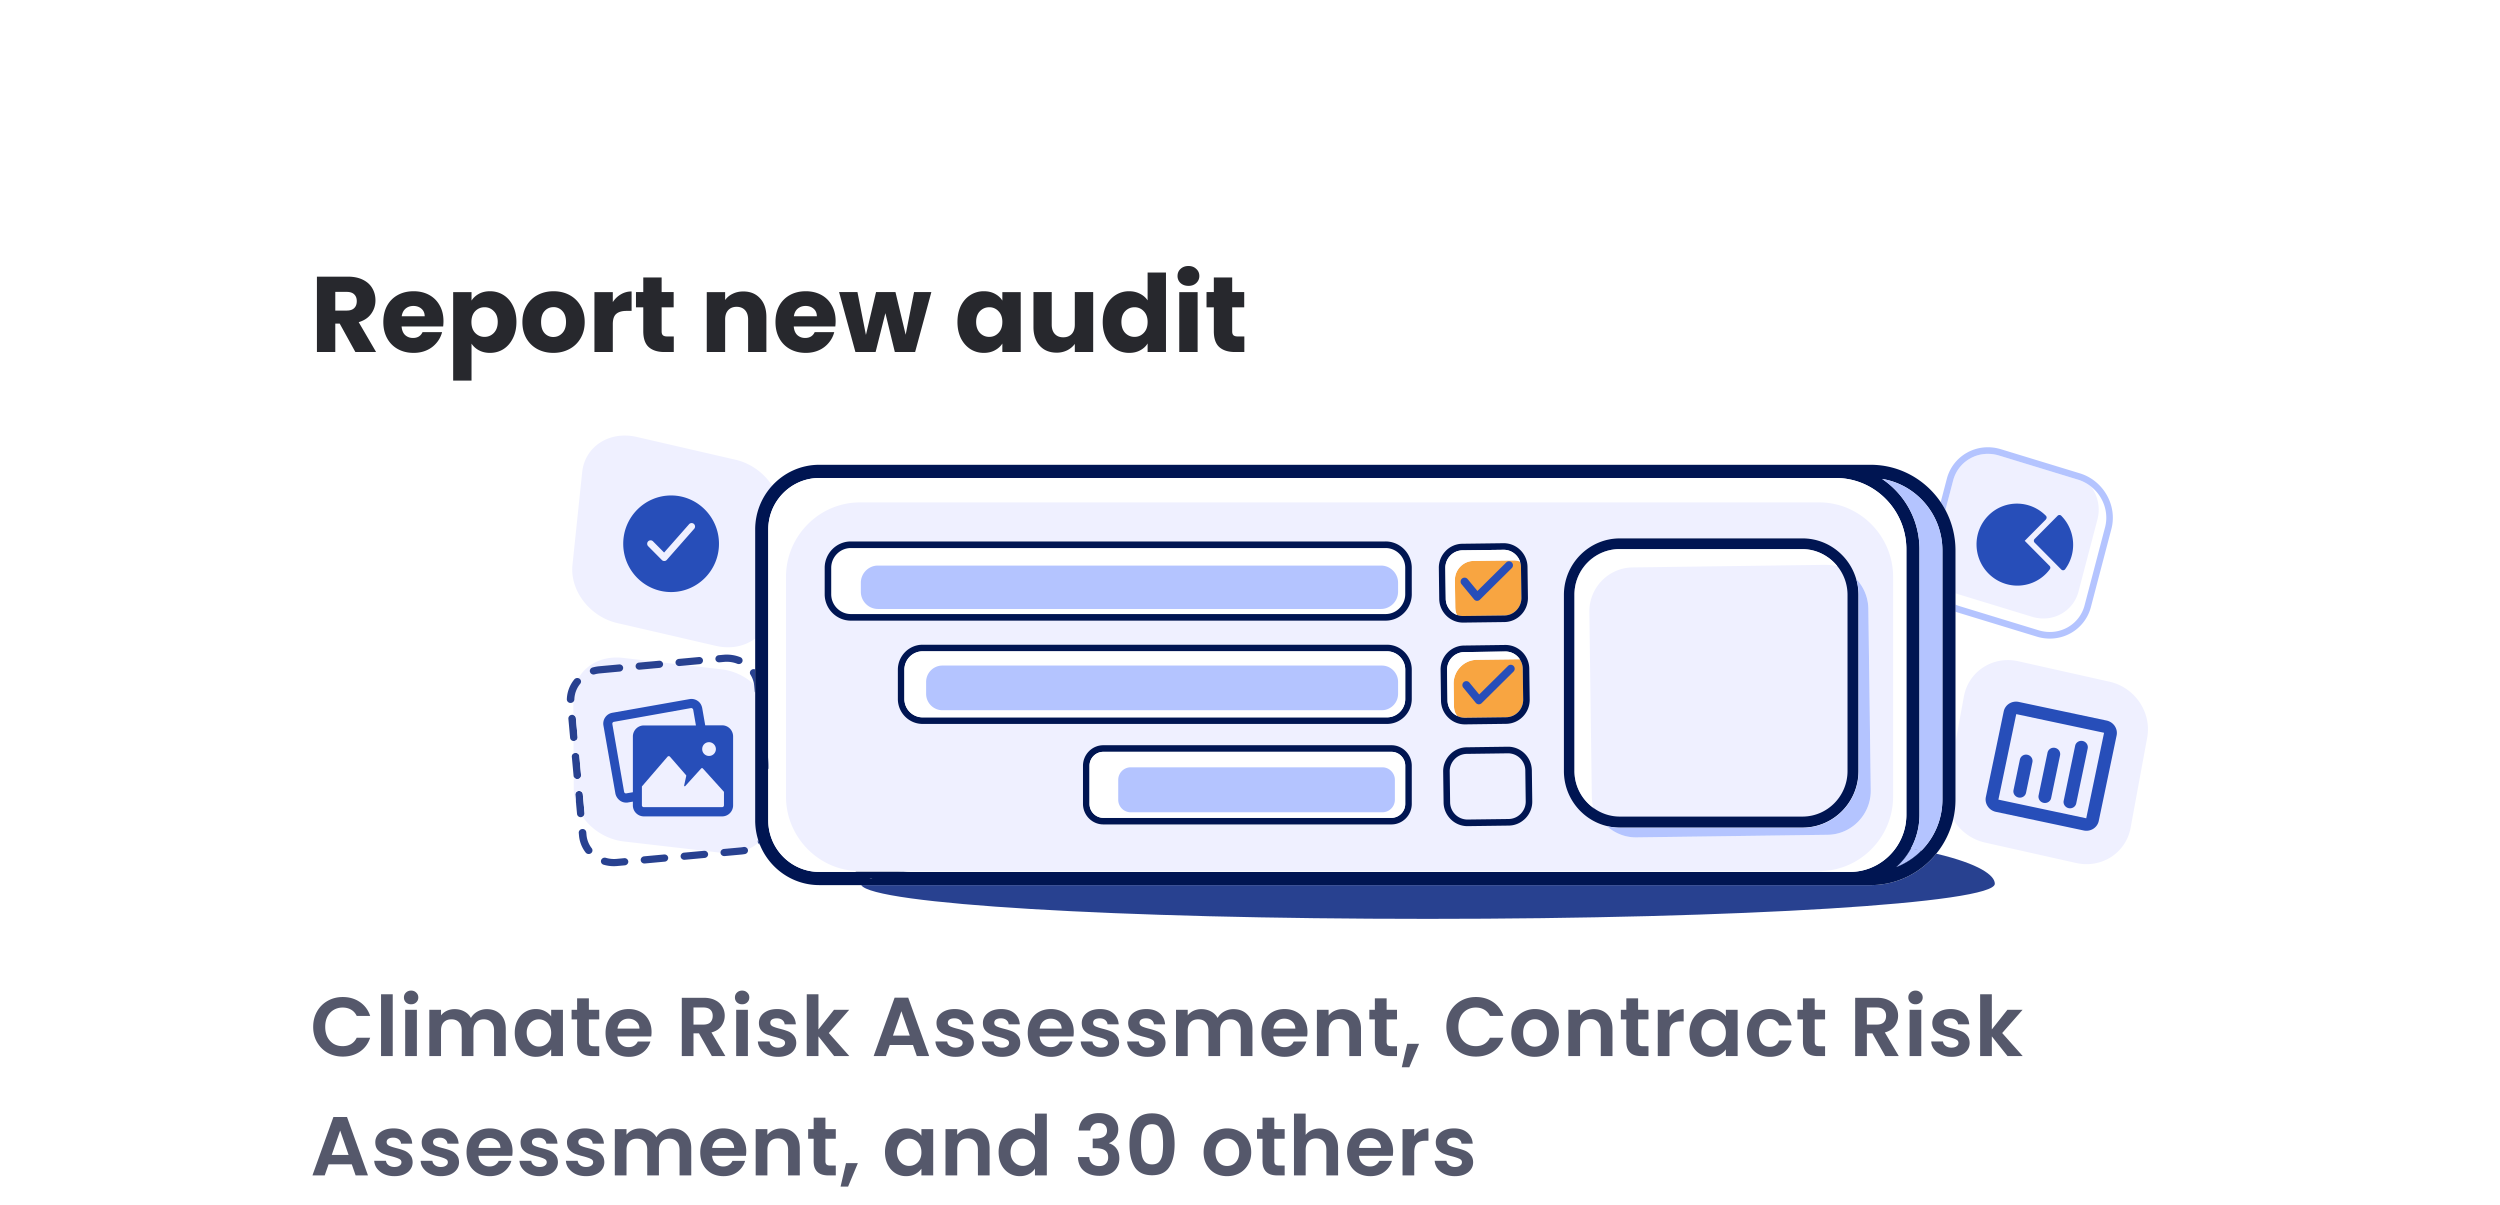 <svg xmlns="http://www.w3.org/2000/svg" viewBox="0 0 419 202"><g filter="url(#filter0_dd_4371_12887)"><rect width="399" height="182" x="3" y="3" fill="#fff" rx="8"/><path fill="#27282D" d="m35.56 35-2.628-4.77h-.738V35h-3.078V22.364h5.166c.996 0 1.842.174 2.538.522.708.348 1.236.828 1.584 1.44.348.6.522 1.272.522 2.016 0 .84-.24 1.59-.72 2.25-.468.66-1.164 1.128-2.088 1.404L39.034 35H35.56Zm-3.366-6.948h1.908c.564 0 .984-.138 1.26-.414.288-.276.432-.666.432-1.17 0-.48-.144-.858-.432-1.134-.276-.276-.696-.414-1.26-.414h-1.908v3.132Zm18.132 1.764c0 .288-.018.588-.054.9h-6.966c.048.624.246 1.104.594 1.44.36.324.798.486 1.314.486.768 0 1.302-.324 1.602-.972h3.276a4.437 4.437 0 0 1-.918 1.782 4.468 4.468 0 0 1-1.638 1.242c-.66.3-1.398.45-2.214.45-.984 0-1.86-.21-2.628-.63a4.481 4.481 0 0 1-1.8-1.8c-.432-.78-.648-1.692-.648-2.736 0-1.044.21-1.956.63-2.736a4.481 4.481 0 0 1 1.8-1.8c.768-.42 1.65-.63 2.646-.63.972 0 1.836.204 2.592.612.756.408 1.344.99 1.764 1.746.432.756.648 1.638.648 2.646Zm-3.15-.81c0-.528-.18-.948-.54-1.26-.36-.312-.81-.468-1.35-.468-.516 0-.954.15-1.314.45-.348.3-.564.726-.648 1.278h3.852Zm7.852-2.628c.3-.468.714-.846 1.242-1.134.528-.288 1.146-.432 1.854-.432.828 0 1.578.21 2.25.63.672.42 1.2 1.02 1.584 1.8.396.78.594 1.686.594 2.718s-.198 1.944-.594 2.736c-.384.78-.912 1.386-1.584 1.818-.672.42-1.422.63-2.25.63-.696 0-1.314-.144-1.854-.432a3.4 3.4 0 0 1-1.242-1.116v6.192H51.95V24.956h3.078v1.422Zm4.392 3.582c0-.768-.216-1.368-.648-1.8a2.068 2.068 0 0 0-1.566-.666c-.612 0-1.134.222-1.566.666-.42.444-.63 1.05-.63 1.818s.21 1.374.63 1.818c.432.444.954.666 1.566.666.612 0 1.134-.222 1.566-.666.432-.456.648-1.068.648-1.836Zm9.319 5.184c-.984 0-1.872-.21-2.664-.63a4.69 4.69 0 0 1-1.854-1.8c-.444-.78-.666-1.692-.666-2.736 0-1.032.228-1.938.684-2.718a4.625 4.625 0 0 1 1.872-1.818c.792-.42 1.68-.63 2.664-.63.984 0 1.872.21 2.664.63a4.625 4.625 0 0 1 1.872 1.818c.456.78.684 1.686.684 2.718s-.234 1.944-.702 2.736a4.629 4.629 0 0 1-1.89 1.8c-.792.42-1.68.63-2.664.63Zm0-2.664c.588 0 1.086-.216 1.494-.648.42-.432.63-1.05.63-1.854s-.204-1.422-.612-1.854a1.92 1.92 0 0 0-1.476-.648c-.6 0-1.098.216-1.494.648-.396.42-.594 1.038-.594 1.854 0 .804.192 1.422.576 1.854a1.92 1.92 0 0 0 1.476.648Zm9.967-5.85c.36-.552.81-.984 1.35-1.296a3.432 3.432 0 0 1 1.8-.486v3.258h-.846c-.768 0-1.344.168-1.728.504-.384.324-.576.9-.576 1.728V35h-3.078V24.956h3.078v1.674Zm10.219 5.76V35h-1.566c-1.116 0-1.986-.27-2.61-.81-.624-.552-.936-1.446-.936-2.682v-3.996h-1.224v-2.556h1.224v-2.448h3.078v2.448h2.016v2.556H86.89v4.032c0 .3.072.516.216.648.144.132.384.198.72.198h1.098Zm11.649-7.542c1.176 0 2.112.384 2.808 1.152.708.756 1.062 1.8 1.062 3.132V35h-3.06v-5.454c0-.672-.174-1.194-.522-1.566-.348-.372-.816-.558-1.404-.558s-1.056.186-1.404.558c-.348.372-.522.894-.522 1.566V35h-3.078V24.956h3.078v1.332a3.177 3.177 0 0 1 1.26-1.044c.528-.264 1.122-.396 1.782-.396Zm15.477 4.968c0 .288-.018.588-.054.9h-6.966c.048.624.246 1.104.594 1.44.36.324.798.486 1.314.486.768 0 1.302-.324 1.602-.972h3.276a4.437 4.437 0 0 1-.918 1.782 4.468 4.468 0 0 1-1.638 1.242c-.66.3-1.398.45-2.214.45-.984 0-1.86-.21-2.628-.63a4.481 4.481 0 0 1-1.8-1.8c-.432-.78-.648-1.692-.648-2.736 0-1.044.21-1.956.63-2.736a4.481 4.481 0 0 1 1.8-1.8c.768-.42 1.65-.63 2.646-.63.972 0 1.836.204 2.592.612.756.408 1.344.99 1.764 1.746.432.756.648 1.638.648 2.646Zm-3.15-.81c0-.528-.18-.948-.54-1.26-.36-.312-.81-.468-1.35-.468-.516 0-.954.15-1.314.45-.348.3-.564.726-.648 1.278h3.852Zm19.192-4.05L129.375 35h-3.402l-1.584-6.516L122.751 35h-3.384l-2.736-10.044h3.078l1.422 7.182 1.692-7.182h3.258l1.71 7.146 1.404-7.146h2.898Zm4.376 5.004c0-1.032.192-1.938.576-2.718.396-.78.93-1.38 1.602-1.8a4.159 4.159 0 0 1 2.25-.63c.708 0 1.326.144 1.854.432.54.288.954.666 1.242 1.134v-1.422h3.078V35h-3.078v-1.422c-.3.468-.72.846-1.26 1.134-.528.288-1.146.432-1.854.432-.816 0-1.56-.21-2.232-.63-.672-.432-1.206-1.038-1.602-1.818-.384-.792-.576-1.704-.576-2.736Zm7.524.018c0-.768-.216-1.374-.648-1.818a2.048 2.048 0 0 0-1.548-.666c-.612 0-1.134.222-1.566.666-.42.432-.63 1.032-.63 1.8s.21 1.38.63 1.836c.432.444.954.666 1.566.666.612 0 1.128-.222 1.548-.666.432-.444.648-1.05.648-1.818Zm15.223-5.022V35h-3.078v-1.368c-.312.444-.738.804-1.278 1.08a3.889 3.889 0 0 1-1.764.396c-.768 0-1.446-.168-2.034-.504a3.516 3.516 0 0 1-1.368-1.494c-.324-.648-.486-1.41-.486-2.286v-5.868h3.06v5.454c0 .672.174 1.194.522 1.566.348.372.816.558 1.404.558.6 0 1.074-.186 1.422-.558.348-.372.522-.894.522-1.566v-5.454h3.078Zm1.599 5.004c0-1.032.192-1.938.576-2.718.396-.78.93-1.38 1.602-1.8a4.159 4.159 0 0 1 2.25-.63c.66 0 1.26.138 1.8.414.552.276.984.648 1.296 1.116V21.68h3.078V35h-3.078v-1.44c-.288.48-.702.864-1.242 1.152-.528.288-1.146.432-1.854.432-.828 0-1.578-.21-2.25-.63-.672-.432-1.206-1.038-1.602-1.818-.384-.792-.576-1.704-.576-2.736Zm7.524.018c0-.768-.216-1.374-.648-1.818a2.048 2.048 0 0 0-1.548-.666c-.612 0-1.134.222-1.566.666-.42.432-.63 1.032-.63 1.8s.21 1.38.63 1.836c.432.444.954.666 1.566.666.612 0 1.128-.222 1.548-.666.432-.444.648-1.05.648-1.818Zm6.852-6.066c-.54 0-.984-.156-1.332-.468a1.587 1.587 0 0 1-.504-1.188c0-.48.168-.876.504-1.188.348-.324.792-.486 1.332-.486.528 0 .96.162 1.296.486.348.312.522.708.522 1.188 0 .468-.174.864-.522 1.188-.336.312-.768.468-1.296.468Zm1.53 1.044V35h-3.078V24.956h3.078Zm7.829 7.434V35h-1.566c-1.116 0-1.986-.27-2.61-.81-.624-.552-.936-1.446-.936-2.682v-3.996h-1.224v-2.556h1.224v-2.448h3.078v2.448h2.016v2.556h-2.016v4.032c0 .3.072.516.216.648.144.132.384.198.72.198h1.098Z"/><path fill="#55586B" d="M28.49 148.1c0-.961.215-1.82.644-2.576a4.65 4.65 0 0 1 1.778-1.778c.756-.429 1.6-.644 2.534-.644 1.092 0 2.049.28 2.87.84.821.56 1.395 1.335 1.722 2.324h-2.254c-.224-.467-.541-.817-.952-1.05-.401-.233-.868-.35-1.4-.35a2.89 2.89 0 0 0-1.526.406 2.737 2.737 0 0 0-1.036 1.12c-.243.485-.364 1.055-.364 1.708 0 .644.121 1.213.364 1.708a2.84 2.84 0 0 0 1.036 1.134c.448.261.957.392 1.526.392.532 0 .999-.117 1.4-.35.41-.243.728-.597.952-1.064h2.254c-.327.999-.9 1.778-1.722 2.338-.812.551-1.769.826-2.87.826-.933 0-1.778-.21-2.534-.63a4.778 4.778 0 0 1-1.778-1.778c-.43-.756-.644-1.615-.644-2.576Zm13.332-5.46V153h-1.96v-10.36h1.96Zm3.08 1.68a1.23 1.23 0 0 1-.867-.322 1.122 1.122 0 0 1-.336-.826c0-.327.112-.597.336-.812.233-.224.522-.336.868-.336.345 0 .63.112.854.336.233.215.35.485.35.812a1.1 1.1 0 0 1-.35.826c-.224.215-.51.322-.854.322Zm.967.924V153h-1.96v-7.756h1.96Zm11.718-.112c.952 0 1.717.294 2.296.882.588.579.882 1.391.882 2.436V153h-1.96v-4.284c0-.607-.154-1.069-.462-1.386-.308-.327-.728-.49-1.26-.49s-.957.163-1.274.49c-.308.317-.462.779-.462 1.386V153h-1.96v-4.284c0-.607-.154-1.069-.462-1.386-.308-.327-.728-.49-1.26-.49-.541 0-.97.163-1.288.49-.308.317-.462.779-.462 1.386V153h-1.96v-7.756h1.96v.938c.252-.327.574-.583.966-.77.401-.187.84-.28 1.316-.28.607 0 1.148.131 1.624.392.476.252.845.616 1.106 1.092a2.822 2.822 0 0 1 1.092-1.078 3.164 3.164 0 0 1 1.568-.406Zm4.684 3.962c0-.784.154-1.479.462-2.086.317-.607.742-1.073 1.274-1.4a3.425 3.425 0 0 1 1.806-.49c.579 0 1.083.117 1.512.35a3.05 3.05 0 0 1 1.05.882v-1.106h1.974V153h-1.974v-1.134c-.252.364-.602.667-1.05.91-.439.233-.947.35-1.526.35-.653 0-1.25-.168-1.792-.504-.532-.336-.957-.807-1.274-1.414-.308-.616-.462-1.321-.462-2.114Zm6.104.028c0-.476-.093-.882-.28-1.218a1.916 1.916 0 0 0-.756-.784 1.979 1.979 0 0 0-1.022-.28c-.364 0-.7.089-1.008.266a2.04 2.04 0 0 0-.756.784c-.187.336-.28.737-.28 1.204 0 .467.093.877.28 1.232.196.345.448.611.756.798.317.187.653.28 1.008.28.364 0 .705-.089 1.022-.266a2.04 2.04 0 0 0 .756-.784c.187-.345.28-.756.28-1.232Zm6.32-2.268v3.752c0 .261.06.453.182.574.13.112.346.168.644.168h.91V153H75.2c-1.652 0-2.478-.803-2.478-2.408v-3.738h-.924v-1.61h.924v-1.918h1.974v1.918h1.736v1.61h-1.736Zm10.506 2.1c0 .28-.019.532-.056.756h-5.67c.047.56.243.999.588 1.316.345.317.77.476 1.274.476.728 0 1.246-.313 1.554-.938h2.114a3.566 3.566 0 0 1-1.288 1.848c-.635.476-1.414.714-2.338.714-.747 0-1.419-.163-2.016-.49a3.604 3.604 0 0 1-1.386-1.414c-.327-.607-.49-1.307-.49-2.1 0-.803.163-1.507.49-2.114a3.42 3.42 0 0 1 1.372-1.4c.588-.327 1.265-.49 2.03-.49.737 0 1.395.159 1.974.476.588.317 1.04.77 1.358 1.358.327.579.49 1.246.49 2.002Zm-2.03-.56c-.01-.504-.191-.905-.546-1.204-.355-.308-.789-.462-1.302-.462-.485 0-.896.149-1.232.448-.327.289-.527.695-.602 1.218h3.682ZM95.308 153l-2.156-3.808h-.924V153h-1.96v-9.772h3.668c.756 0 1.4.135 1.932.406.532.261.928.621 1.19 1.078.27.448.406.952.406 1.512 0 .644-.187 1.227-.56 1.75-.374.513-.93.868-1.666 1.064L97.576 153h-2.268Zm-3.08-5.278h1.638c.532 0 .928-.126 1.19-.378.26-.261.392-.621.392-1.078 0-.448-.131-.793-.392-1.036-.262-.252-.658-.378-1.19-.378h-1.638v2.87Zm8.152-3.402c-.345 0-.634-.107-.868-.322a1.122 1.122 0 0 1-.336-.826c0-.327.112-.597.336-.812.234-.224.523-.336.868-.336.346 0 .63.112.854.336.234.215.35.485.35.812 0 .327-.116.602-.35.826-.224.215-.508.322-.854.322Zm.966.924V153h-1.96v-7.756h1.96Zm5.055 7.882c-.635 0-1.204-.112-1.708-.336-.504-.233-.906-.546-1.204-.938a2.382 2.382 0 0 1-.476-1.302h1.974c.037.299.182.546.434.742.261.196.583.294.966.294.373 0 .662-.075.868-.224.214-.149.322-.341.322-.574 0-.252-.131-.439-.392-.56-.252-.131-.658-.271-1.218-.42a10.747 10.747 0 0 1-1.428-.434 2.53 2.53 0 0 1-.952-.686c-.262-.308-.392-.723-.392-1.246 0-.429.121-.821.364-1.176.252-.355.606-.635 1.064-.84.466-.205 1.012-.308 1.638-.308.924 0 1.661.233 2.212.7.55.457.854 1.078.91 1.862h-1.876a.985.985 0 0 0-.392-.728c-.224-.187-.528-.28-.91-.28-.355 0-.63.065-.826.196a.63.63 0 0 0-.28.546c0 .261.13.462.392.602.261.131.667.266 1.218.406.56.14 1.022.285 1.386.434.364.149.676.383.938.7.27.308.41.719.42 1.232 0 .448-.126.849-.378 1.204-.243.355-.598.635-1.064.84-.458.196-.994.294-1.61.294Zm9.403-.126-2.632-3.304V153h-1.96v-10.36h1.96v5.894l2.604-3.29h2.548l-3.416 3.892 3.444 3.864h-2.548Zm13.211-1.862h-3.892l-.644 1.862h-2.058l3.514-9.786h2.282l3.514 9.786h-2.072l-.644-1.862Zm-.532-1.568-1.414-4.088-1.414 4.088h2.828Zm7.68 3.556c-.635 0-1.204-.112-1.708-.336a3.133 3.133 0 0 1-1.204-.938 2.39 2.39 0 0 1-.476-1.302h1.974c.037.299.182.546.434.742.261.196.583.294.966.294.373 0 .663-.075.868-.224.215-.149.322-.341.322-.574 0-.252-.131-.439-.392-.56-.252-.131-.658-.271-1.218-.42a10.747 10.747 0 0 1-1.428-.434 2.537 2.537 0 0 1-.952-.686c-.261-.308-.392-.723-.392-1.246 0-.429.121-.821.364-1.176.252-.355.607-.635 1.064-.84.467-.205 1.013-.308 1.638-.308.924 0 1.661.233 2.212.7.551.457.854 1.078.91 1.862h-1.876a.985.985 0 0 0-.392-.728c-.224-.187-.527-.28-.91-.28-.355 0-.63.065-.826.196a.63.63 0 0 0-.28.546c0 .261.131.462.392.602.261.131.667.266 1.218.406.56.14 1.022.285 1.386.434.364.149.677.383.938.7.271.308.411.719.42 1.232 0 .448-.126.849-.378 1.204-.243.355-.597.635-1.064.84-.457.196-.994.294-1.61.294Zm7.779 0c-.635 0-1.204-.112-1.708-.336-.504-.233-.906-.546-1.204-.938a2.382 2.382 0 0 1-.476-1.302h1.974c.037.299.182.546.434.742.261.196.583.294.966.294.373 0 .662-.075.868-.224.214-.149.322-.341.322-.574 0-.252-.131-.439-.392-.56-.252-.131-.658-.271-1.218-.42a10.747 10.747 0 0 1-1.428-.434 2.53 2.53 0 0 1-.952-.686c-.262-.308-.392-.723-.392-1.246 0-.429.121-.821.364-1.176.252-.355.606-.635 1.064-.84.466-.205 1.012-.308 1.638-.308.924 0 1.661.233 2.212.7.55.457.854 1.078.91 1.862h-1.876a.985.985 0 0 0-.392-.728c-.224-.187-.528-.28-.91-.28-.355 0-.63.065-.826.196a.63.63 0 0 0-.28.546c0 .261.13.462.392.602.261.131.667.266 1.218.406.56.14 1.022.285 1.386.434.364.149.676.383.938.7.27.308.41.719.42 1.232 0 .448-.126.849-.378 1.204-.243.355-.598.635-1.064.84-.458.196-.994.294-1.61.294Zm12.021-4.172c0 .28-.019.532-.056.756h-5.67c.046.56.242.999.588 1.316.345.317.77.476 1.274.476.728 0 1.246-.313 1.554-.938h2.114a3.57 3.57 0 0 1-1.288 1.848c-.635.476-1.414.714-2.338.714-.747 0-1.419-.163-2.016-.49a3.604 3.604 0 0 1-1.386-1.414c-.327-.607-.49-1.307-.49-2.1 0-.803.163-1.507.49-2.114a3.415 3.415 0 0 1 1.372-1.4c.588-.327 1.264-.49 2.03-.49.737 0 1.395.159 1.974.476.588.317 1.04.77 1.358 1.358.326.579.49 1.246.49 2.002Zm-2.03-.56c-.01-.504-.192-.905-.546-1.204-.355-.308-.789-.462-1.302-.462-.486 0-.896.149-1.232.448-.327.289-.528.695-.602 1.218h3.682Zm6.578 4.732c-.634 0-1.204-.112-1.708-.336a3.133 3.133 0 0 1-1.204-.938 2.39 2.39 0 0 1-.476-1.302h1.974c.038.299.182.546.434.742.262.196.584.294.966.294.374 0 .663-.075.868-.224.215-.149.322-.341.322-.574 0-.252-.13-.439-.392-.56-.252-.131-.658-.271-1.218-.42a10.84 10.84 0 0 1-1.428-.434 2.537 2.537 0 0 1-.952-.686c-.261-.308-.392-.723-.392-1.246 0-.429.122-.821.364-1.176.252-.355.607-.635 1.064-.84.467-.205 1.013-.308 1.638-.308.924 0 1.662.233 2.212.7.551.457.854 1.078.91 1.862h-1.876a.981.981 0 0 0-.392-.728c-.224-.187-.527-.28-.91-.28-.354 0-.63.065-.826.196a.632.632 0 0 0-.28.546c0 .261.131.462.392.602.262.131.668.266 1.218.406.56.14 1.022.285 1.386.434.364.149.677.383.938.7.271.308.411.719.42 1.232 0 .448-.126.849-.378 1.204-.242.355-.597.635-1.064.84-.457.196-.994.294-1.61.294Zm7.779 0c-.634 0-1.204-.112-1.708-.336a3.133 3.133 0 0 1-1.204-.938 2.39 2.39 0 0 1-.476-1.302h1.974c.038.299.182.546.434.742.262.196.584.294.966.294.374 0 .663-.075.868-.224.215-.149.322-.341.322-.574 0-.252-.13-.439-.392-.56-.252-.131-.658-.271-1.218-.42a10.84 10.84 0 0 1-1.428-.434 2.537 2.537 0 0 1-.952-.686c-.261-.308-.392-.723-.392-1.246 0-.429.122-.821.364-1.176.252-.355.607-.635 1.064-.84.467-.205 1.013-.308 1.638-.308.924 0 1.662.233 2.212.7.551.457.854 1.078.91 1.862h-1.876a.981.981 0 0 0-.392-.728c-.224-.187-.527-.28-.91-.28-.354 0-.63.065-.826.196a.632.632 0 0 0-.28.546c0 .261.131.462.392.602.262.131.668.266 1.218.406.56.14 1.022.285 1.386.434.364.149.677.383.938.7.271.308.411.719.42 1.232 0 .448-.126.849-.378 1.204-.242.355-.597.635-1.064.84-.457.196-.994.294-1.61.294Zm14.443-7.994c.952 0 1.717.294 2.296.882.588.579.882 1.391.882 2.436V153h-1.96v-4.284c0-.607-.154-1.069-.462-1.386-.308-.327-.728-.49-1.26-.49s-.957.163-1.274.49c-.308.317-.462.779-.462 1.386V153h-1.96v-4.284c0-.607-.154-1.069-.462-1.386-.308-.327-.728-.49-1.26-.49-.541 0-.971.163-1.288.49-.308.317-.462.779-.462 1.386V153h-1.96v-7.756h1.96v.938c.252-.327.574-.583.966-.77.401-.187.84-.28 1.316-.28.607 0 1.148.131 1.624.392.476.252.845.616 1.106 1.092a2.822 2.822 0 0 1 1.092-1.078 3.163 3.163 0 0 1 1.568-.406Zm12.398 3.822c0 .28-.019.532-.056.756h-5.67c.047.56.243.999.588 1.316.345.317.77.476 1.274.476.728 0 1.246-.313 1.554-.938h2.114a3.564 3.564 0 0 1-1.288 1.848c-.635.476-1.414.714-2.338.714-.747 0-1.419-.163-2.016-.49a3.604 3.604 0 0 1-1.386-1.414c-.327-.607-.49-1.307-.49-2.1 0-.803.163-1.507.49-2.114a3.421 3.421 0 0 1 1.372-1.4c.588-.327 1.265-.49 2.03-.49.737 0 1.395.159 1.974.476a3.28 3.28 0 0 1 1.358 1.358c.327.579.49 1.246.49 2.002Zm-2.03-.56c-.009-.504-.191-.905-.546-1.204-.355-.308-.789-.462-1.302-.462-.485 0-.896.149-1.232.448-.327.289-.527.695-.602 1.218h3.682Zm7.909-3.262c.924 0 1.67.294 2.24.882.569.579.854 1.391.854 2.436V153h-1.96v-4.284c0-.616-.154-1.087-.462-1.414-.308-.336-.728-.504-1.26-.504-.542 0-.971.168-1.288.504-.308.327-.462.798-.462 1.414V153h-1.96v-7.756h1.96v.966c.261-.336.592-.597.994-.784.41-.196.858-.294 1.344-.294Zm7.39 1.722v3.752c0 .261.06.453.182.574.13.112.345.168.644.168h.91V153h-1.232c-1.652 0-2.478-.803-2.478-2.408v-3.738h-.924v-1.61h.924v-1.918h1.974v1.918h1.736v1.61H208.4Zm5.437 4.088-1.638 3.934h-1.26l.91-3.934h1.988Zm4.573-2.842c0-.961.215-1.82.644-2.576a4.65 4.65 0 0 1 1.778-1.778c.756-.429 1.601-.644 2.534-.644 1.092 0 2.049.28 2.87.84.821.56 1.395 1.335 1.722 2.324h-2.254c-.224-.467-.541-.817-.952-1.05-.401-.233-.868-.35-1.4-.35a2.89 2.89 0 0 0-1.526.406 2.735 2.735 0 0 0-1.036 1.12c-.243.485-.364 1.055-.364 1.708 0 .644.121 1.213.364 1.708.252.485.597.863 1.036 1.134.448.261.957.392 1.526.392.532 0 .999-.117 1.4-.35.411-.243.728-.597.952-1.064h2.254c-.327.999-.901 1.778-1.722 2.338-.812.551-1.769.826-2.87.826-.933 0-1.778-.21-2.534-.63a4.778 4.778 0 0 1-1.778-1.778c-.429-.756-.644-1.615-.644-2.576Zm14.816 5.026c-.747 0-1.419-.163-2.016-.49a3.674 3.674 0 0 1-1.414-1.414c-.336-.607-.504-1.307-.504-2.1 0-.793.173-1.493.518-2.1a3.647 3.647 0 0 1 1.442-1.4 4.119 4.119 0 0 1 2.03-.504c.747 0 1.423.168 2.03.504a3.55 3.55 0 0 1 1.428 1.4c.355.607.532 1.307.532 2.1 0 .793-.182 1.493-.546 2.1a3.72 3.72 0 0 1-1.456 1.414c-.607.327-1.288.49-2.044.49Zm0-1.708c.355 0 .686-.084.994-.252a1.92 1.92 0 0 0 .756-.784c.187-.345.28-.765.28-1.26 0-.737-.196-1.302-.588-1.694a1.878 1.878 0 0 0-1.414-.602c-.56 0-1.031.201-1.414.602-.373.392-.56.957-.56 1.694s.182 1.307.546 1.708c.373.392.84.588 1.4.588Zm9.932-6.286c.924 0 1.67.294 2.24.882.569.579.854 1.391.854 2.436V153h-1.96v-4.284c0-.616-.154-1.087-.462-1.414-.308-.336-.728-.504-1.26-.504-.542 0-.971.168-1.288.504-.308.327-.462.798-.462 1.414V153h-1.96v-7.756h1.96v.966c.261-.336.592-.597.994-.784.41-.196.858-.294 1.344-.294Zm7.39 1.722v3.752c0 .261.06.453.182.574.13.112.345.168.644.168h.91V153h-1.232c-1.652 0-2.478-.803-2.478-2.408v-3.738h-.924v-1.61h.924v-1.918h1.974v1.918h1.736v1.61h-1.736Zm5.255-.406c.252-.411.579-.733.98-.966a2.79 2.79 0 0 1 1.4-.35v2.058h-.518c-.616 0-1.082.145-1.4.434-.308.289-.462.793-.462 1.512V153h-1.96v-7.756h1.96v1.204Zm3.346 2.646c0-.784.154-1.479.462-2.086.318-.607.743-1.073 1.275-1.4a3.423 3.423 0 0 1 1.806-.49c.578 0 1.082.117 1.512.35a3.07 3.07 0 0 1 1.05.882v-1.106h1.974V153h-1.974v-1.134c-.252.364-.602.667-1.05.91-.439.233-.948.35-1.526.35a3.329 3.329 0 0 1-1.792-.504c-.532-.336-.957-.807-1.275-1.414-.308-.616-.462-1.321-.462-2.114Zm6.105.028c0-.476-.094-.882-.28-1.218a1.92 1.92 0 0 0-.756-.784 1.98 1.98 0 0 0-1.022-.28c-.364 0-.7.089-1.008.266a2.04 2.04 0 0 0-.756.784c-.187.336-.28.737-.28 1.204 0 .467.093.877.28 1.232.196.345.448.611.756.798.317.187.653.28 1.008.28.364 0 .704-.089 1.022-.266.317-.187.569-.448.756-.784.186-.345.28-.756.28-1.232Zm3.534 0c0-.803.163-1.503.49-2.1a3.438 3.438 0 0 1 1.358-1.4c.578-.336 1.241-.504 1.988-.504.961 0 1.754.243 2.38.728.634.476 1.059 1.148 1.274 2.016h-2.114a1.5 1.5 0 0 0-.574-.784c-.262-.196-.588-.294-.98-.294-.56 0-1.004.205-1.33.616-.327.401-.49.975-.49 1.722 0 .737.163 1.311.49 1.722.326.401.77.602 1.33.602.793 0 1.311-.355 1.554-1.064h2.114c-.215.84-.64 1.507-1.274 2.002-.635.495-1.428.742-2.38.742-.747 0-1.41-.163-1.988-.49a3.558 3.558 0 0 1-1.358-1.4c-.327-.607-.49-1.311-.49-2.114Zm11.358-2.268v3.752c0 .261.06.453.182.574.13.112.345.168.644.168h.91V153h-1.232c-1.652 0-2.478-.803-2.478-2.408v-3.738h-.924v-1.61h.924v-1.918h1.974v1.918h1.736v1.61h-1.736ZM291.967 153l-2.156-3.808h-.924V153h-1.96v-9.772h3.668c.756 0 1.4.135 1.932.406.532.261.929.621 1.19 1.078.271.448.406.952.406 1.512 0 .644-.186 1.227-.56 1.75-.373.513-.928.868-1.666 1.064l2.338 3.962h-2.268Zm-3.08-5.278h1.638c.532 0 .929-.126 1.19-.378.262-.261.392-.621.392-1.078 0-.448-.13-.793-.392-1.036-.261-.252-.658-.378-1.19-.378h-1.638v2.87Zm8.153-3.402c-.345 0-.635-.107-.868-.322a1.122 1.122 0 0 1-.336-.826c0-.327.112-.597.336-.812.233-.224.523-.336.868-.336s.63.112.854.336c.233.215.35.485.35.812a1.1 1.1 0 0 1-.35.826c-.224.215-.509.322-.854.322Zm.966.924V153h-1.96v-7.756h1.96Zm5.055 7.882c-.635 0-1.204-.112-1.708-.336-.504-.233-.906-.546-1.204-.938a2.382 2.382 0 0 1-.476-1.302h1.974c.037.299.182.546.434.742.261.196.583.294.966.294.373 0 .662-.075.868-.224.214-.149.322-.341.322-.574 0-.252-.131-.439-.392-.56-.252-.131-.658-.271-1.218-.42a10.747 10.747 0 0 1-1.428-.434 2.53 2.53 0 0 1-.952-.686c-.262-.308-.392-.723-.392-1.246 0-.429.121-.821.364-1.176.252-.355.606-.635 1.064-.84.466-.205 1.012-.308 1.638-.308.924 0 1.661.233 2.212.7.55.457.854 1.078.91 1.862h-1.876a.985.985 0 0 0-.392-.728c-.224-.187-.528-.28-.91-.28-.355 0-.63.065-.826.196a.63.63 0 0 0-.28.546c0 .261.13.462.392.602.261.131.667.266 1.218.406.56.14 1.022.285 1.386.434.364.149.676.383.938.7.27.308.41.719.42 1.232 0 .448-.126.849-.378 1.204-.243.355-.598.635-1.064.84-.458.196-.994.294-1.61.294Zm9.402-.126-2.632-3.304V153h-1.96v-10.36h1.96v5.894l2.604-3.29h2.548l-3.416 3.892 3.444 3.864h-2.548ZM34.958 171.138h-3.892L30.422 173h-2.058l3.514-9.786h2.282L37.674 173h-2.072l-.644-1.862Zm-.532-1.568-1.414-4.088-1.414 4.088h2.828Zm7.68 3.556c-.635 0-1.205-.112-1.709-.336a3.13 3.13 0 0 1-1.203-.938 2.387 2.387 0 0 1-.477-1.302h1.974c.038.299.182.546.434.742.262.196.584.294.967.294.373 0 .662-.075.867-.224.215-.149.322-.341.322-.574 0-.252-.13-.439-.392-.56-.252-.131-.658-.271-1.218-.42a10.775 10.775 0 0 1-1.428-.434 2.535 2.535 0 0 1-.952-.686c-.26-.308-.391-.723-.391-1.246 0-.429.12-.821.364-1.176.252-.355.606-.635 1.063-.84.467-.205 1.013-.308 1.639-.308.923 0 1.66.233 2.212.7.55.457.854 1.078.91 1.862H43.21a.984.984 0 0 0-.392-.728c-.224-.187-.527-.28-.91-.28-.354 0-.63.065-.825.196a.63.63 0 0 0-.28.546c0 .261.13.462.392.602.26.131.667.266 1.218.406.56.14 1.021.285 1.386.434.364.149.676.383.938.7.27.308.41.719.42 1.232 0 .448-.127.849-.379 1.204-.242.355-.597.635-1.064.84-.457.196-.994.294-1.61.294Zm7.778 0c-.634 0-1.204-.112-1.708-.336a3.13 3.13 0 0 1-1.204-.938 2.387 2.387 0 0 1-.476-1.302h1.974c.038.299.182.546.434.742.262.196.584.294.966.294.374 0 .663-.075.868-.224.215-.149.322-.341.322-.574 0-.252-.13-.439-.392-.56-.252-.131-.658-.271-1.218-.42a10.775 10.775 0 0 1-1.428-.434 2.535 2.535 0 0 1-.952-.686c-.26-.308-.392-.723-.392-1.246 0-.429.122-.821.364-1.176.252-.355.607-.635 1.064-.84.467-.205 1.013-.308 1.638-.308.924 0 1.662.233 2.212.7.551.457.854 1.078.91 1.862H50.99a.984.984 0 0 0-.392-.728c-.224-.187-.527-.28-.91-.28-.354 0-.63.065-.826.196a.63.63 0 0 0-.28.546c0 .261.131.462.392.602.262.131.668.266 1.218.406.56.14 1.022.285 1.386.434.364.149.677.383.938.7.271.308.411.719.42 1.232 0 .448-.126.849-.378 1.204-.242.355-.597.635-1.064.84-.457.196-.994.294-1.61.294Zm12.021-4.172c0 .28-.018.532-.056.756h-5.67c.047.56.243.999.588 1.316.346.317.77.476 1.274.476.728 0 1.246-.313 1.554-.938h2.114a3.566 3.566 0 0 1-1.288 1.848c-.634.476-1.414.714-2.338.714-.746 0-1.418-.163-2.016-.49a3.604 3.604 0 0 1-1.386-1.414c-.326-.607-.49-1.307-.49-2.1 0-.803.164-1.507.49-2.114a3.42 3.42 0 0 1 1.372-1.4c.588-.327 1.265-.49 2.03-.49.738 0 1.396.159 1.974.476a3.28 3.28 0 0 1 1.358 1.358c.327.579.49 1.246.49 2.002Zm-2.03-.56c-.009-.504-.191-.905-.546-1.204-.354-.308-.788-.462-1.302-.462-.485 0-.896.149-1.232.448-.326.289-.527.695-.602 1.218h3.682Zm6.579 4.732c-.635 0-1.204-.112-1.708-.336a3.13 3.13 0 0 1-1.204-.938 2.387 2.387 0 0 1-.476-1.302h1.974c.037.299.182.546.434.742.261.196.583.294.966.294.373 0 .663-.075.868-.224.215-.149.322-.341.322-.574 0-.252-.13-.439-.392-.56-.252-.131-.658-.271-1.218-.42a10.784 10.784 0 0 1-1.428-.434 2.535 2.535 0 0 1-.952-.686c-.261-.308-.392-.723-.392-1.246 0-.429.121-.821.364-1.176.252-.355.607-.635 1.064-.84.467-.205 1.013-.308 1.638-.308.924 0 1.661.233 2.212.7.55.457.854 1.078.91 1.862H67.56a.983.983 0 0 0-.392-.728c-.224-.187-.527-.28-.91-.28-.355 0-.63.065-.826.196a.63.63 0 0 0-.28.546c0 .261.13.462.392.602.261.131.667.266 1.218.406.56.14 1.022.285 1.386.434.364.149.677.383.938.7.27.308.41.719.42 1.232 0 .448-.126.849-.378 1.204-.243.355-.597.635-1.064.84-.457.196-.994.294-1.61.294Zm7.779 0c-.635 0-1.204-.112-1.708-.336a3.13 3.13 0 0 1-1.204-.938 2.387 2.387 0 0 1-.476-1.302h1.974c.037.299.182.546.434.742.261.196.583.294.966.294.373 0 .663-.075.868-.224.215-.149.322-.341.322-.574 0-.252-.13-.439-.392-.56-.252-.131-.658-.271-1.218-.42a10.784 10.784 0 0 1-1.428-.434 2.535 2.535 0 0 1-.952-.686c-.261-.308-.392-.723-.392-1.246 0-.429.121-.821.364-1.176.252-.355.606-.635 1.064-.84.466-.205 1.013-.308 1.638-.308.924 0 1.661.233 2.212.7.55.457.854 1.078.91 1.862h-1.876a.983.983 0 0 0-.392-.728c-.224-.187-.528-.28-.91-.28-.355 0-.63.065-.826.196a.63.63 0 0 0-.28.546c0 .261.13.462.392.602.261.131.667.266 1.218.406.56.14 1.022.285 1.386.434.364.149.676.383.938.7.27.308.41.719.42 1.232 0 .448-.126.849-.378 1.204-.243.355-.597.635-1.064.84-.458.196-.994.294-1.61.294Zm14.443-7.994c.952 0 1.717.294 2.296.882.588.579.882 1.391.882 2.436V173h-1.96v-4.284c0-.607-.154-1.069-.462-1.386-.308-.327-.728-.49-1.26-.49s-.957.163-1.274.49c-.308.317-.462.779-.462 1.386V173h-1.96v-4.284c0-.607-.154-1.069-.462-1.386-.308-.327-.728-.49-1.26-.49-.542 0-.97.163-1.288.49-.308.317-.462.779-.462 1.386V173h-1.96v-7.756h1.96v.938c.252-.327.574-.583.966-.77.401-.187.84-.28 1.316-.28.606 0 1.148.131 1.624.392.476.252.844.616 1.106 1.092a2.822 2.822 0 0 1 1.092-1.078 3.164 3.164 0 0 1 1.568-.406Zm12.398 3.822c0 .28-.019.532-.056.756h-5.67c.046.56.242.999.588 1.316.345.317.77.476 1.274.476.728 0 1.246-.313 1.554-.938h2.114a3.569 3.569 0 0 1-1.288 1.848c-.635.476-1.414.714-2.338.714-.747 0-1.419-.163-2.016-.49a3.604 3.604 0 0 1-1.386-1.414c-.327-.607-.49-1.307-.49-2.1 0-.803.163-1.507.49-2.114a3.419 3.419 0 0 1 1.372-1.4c.588-.327 1.264-.49 2.03-.49.737 0 1.395.159 1.974.476.588.317 1.04.77 1.358 1.358.326.579.49 1.246.49 2.002Zm-2.03-.56c-.01-.504-.192-.905-.546-1.204-.355-.308-.789-.462-1.302-.462-.486 0-.896.149-1.232.448-.327.289-.528.695-.602 1.218h3.682Zm7.908-3.262c.924 0 1.671.294 2.24.882.57.579.854 1.391.854 2.436V173h-1.96v-4.284c0-.616-.154-1.087-.462-1.414-.308-.336-.728-.504-1.26-.504-.541 0-.97.168-1.288.504-.308.327-.462.798-.462 1.414V173h-1.96v-7.756h1.96v.966c.262-.336.593-.597.994-.784a3.082 3.082 0 0 1 1.344-.294Zm7.39 1.722v3.752c0 .261.061.453.182.574.131.112.345.168.644.168h.91V173h-1.232c-1.652 0-2.478-.803-2.478-2.408v-3.738h-.924v-1.61h.924v-1.918h1.974v1.918h1.736v1.61h-1.736Zm5.438 4.088-1.638 3.934h-1.26l.91-3.934h1.988Zm4.545-1.848c0-.784.154-1.479.462-2.086.317-.607.742-1.073 1.274-1.4a3.423 3.423 0 0 1 1.806-.49c.578 0 1.082.117 1.512.35a3.07 3.07 0 0 1 1.05.882v-1.106h1.974V173h-1.974v-1.134c-.252.364-.602.667-1.05.91-.439.233-.948.35-1.526.35a3.329 3.329 0 0 1-1.792-.504c-.532-.336-.957-.807-1.274-1.414-.308-.616-.462-1.321-.462-2.114Zm6.104.028c0-.476-.094-.882-.28-1.218a1.92 1.92 0 0 0-.756-.784 1.98 1.98 0 0 0-1.022-.28c-.364 0-.7.089-1.008.266a2.04 2.04 0 0 0-.756.784c-.187.336-.28.737-.28 1.204 0 .467.093.877.28 1.232.196.345.448.611.756.798.317.187.653.28 1.008.28.364 0 .704-.089 1.022-.266.317-.187.569-.448.756-.784.186-.345.28-.756.28-1.232Zm8.336-3.99c.924 0 1.67.294 2.24.882.569.579.854 1.391.854 2.436V173h-1.96v-4.284c0-.616-.154-1.087-.462-1.414-.308-.336-.728-.504-1.26-.504-.542 0-.971.168-1.288.504-.308.327-.462.798-.462 1.414V173h-1.96v-7.756h1.96v.966c.261-.336.592-.597.994-.784.41-.196.858-.294 1.344-.294Zm4.604 3.962c0-.784.154-1.479.462-2.086.317-.607.746-1.073 1.288-1.4a3.423 3.423 0 0 1 1.806-.49c.504 0 .984.112 1.442.336.457.215.821.504 1.092.868v-3.682h1.988V173h-1.988v-1.148a2.658 2.658 0 0 1-1.022.924c-.439.233-.948.35-1.526.35a3.329 3.329 0 0 1-1.792-.504 3.56 3.56 0 0 1-1.288-1.414c-.308-.616-.462-1.321-.462-2.114Zm6.104.028c0-.476-.094-.882-.28-1.218a1.92 1.92 0 0 0-.756-.784 1.98 1.98 0 0 0-1.022-.28c-.364 0-.7.089-1.008.266a2.04 2.04 0 0 0-.756.784c-.187.336-.28.737-.28 1.204 0 .467.093.877.28 1.232.196.345.448.611.756.798.317.187.653.28 1.008.28.364 0 .704-.089 1.022-.266.317-.187.569-.448.756-.784.186-.345.28-.756.28-1.232Zm7.328-3.64c.047-.933.373-1.652.98-2.156.616-.513 1.423-.77 2.422-.77.681 0 1.265.121 1.75.364.485.233.849.555 1.092.966.252.401.378.859.378 1.372 0 .588-.154 1.087-.462 1.498-.299.401-.658.672-1.078.812v.056c.541.168.961.467 1.26.896.308.429.462.98.462 1.652 0 .56-.131 1.059-.392 1.498-.252.439-.63.784-1.134 1.036-.495.243-1.092.364-1.792.364-1.055 0-1.913-.266-2.576-.798s-1.013-1.316-1.05-2.352h1.904c.019.457.173.826.462 1.106.299.271.705.406 1.218.406.476 0 .84-.131 1.092-.392.261-.271.392-.616.392-1.036 0-.56-.177-.961-.532-1.204-.355-.243-.905-.364-1.652-.364h-.406v-1.61h.406c1.325 0 1.988-.443 1.988-1.33 0-.401-.121-.714-.364-.938-.233-.224-.574-.336-1.022-.336-.439 0-.779.121-1.022.364a1.43 1.43 0 0 0-.406.896h-1.918Zm8.503 2.282c0-1.615.289-2.879.868-3.794.588-.915 1.558-1.372 2.912-1.372 1.353 0 2.319.457 2.898 1.372.588.915.882 2.179.882 3.794 0 1.624-.294 2.898-.882 3.822-.579.924-1.545 1.386-2.898 1.386-1.354 0-2.324-.462-2.912-1.386-.579-.924-.868-2.198-.868-3.822Zm5.628 0c0-.691-.047-1.269-.14-1.736-.084-.476-.262-.863-.532-1.162-.262-.299-.654-.448-1.176-.448-.523 0-.92.149-1.19.448-.262.299-.439.686-.532 1.162-.084.467-.126 1.045-.126 1.736 0 .709.042 1.307.126 1.792.084.476.261.863.532 1.162.27.289.667.434 1.19.434.522 0 .919-.145 1.19-.434.27-.299.448-.686.532-1.162.084-.485.126-1.083.126-1.792Zm10.726 5.362c-.746 0-1.418-.163-2.016-.49a3.68 3.68 0 0 1-1.414-1.414c-.336-.607-.504-1.307-.504-2.1 0-.793.173-1.493.518-2.1a3.654 3.654 0 0 1 1.442-1.4 4.121 4.121 0 0 1 2.03-.504c.747 0 1.424.168 2.03.504a3.55 3.55 0 0 1 1.428 1.4c.355.607.532 1.307.532 2.1 0 .793-.182 1.493-.546 2.1a3.713 3.713 0 0 1-1.456 1.414c-.606.327-1.288.49-2.044.49Zm0-1.708c.355 0 .686-.084.994-.252.318-.177.57-.439.756-.784.187-.345.28-.765.28-1.26 0-.737-.196-1.302-.588-1.694a1.877 1.877 0 0 0-1.414-.602c-.56 0-1.031.201-1.414.602-.373.392-.56.957-.56 1.694s.182 1.307.546 1.708c.374.392.84.588 1.4.588Zm7.916-4.564v3.752c0 .261.061.453.182.574.131.112.346.168.644.168h.91V173h-1.232c-1.652 0-2.478-.803-2.478-2.408v-3.738h-.924v-1.61h.924v-1.918h1.974v1.918h1.736v1.61h-1.736Zm7.664-1.722c.588 0 1.111.131 1.568.392.457.252.812.63 1.064 1.134.261.495.392 1.092.392 1.792V173h-1.96v-4.284c0-.616-.154-1.087-.462-1.414-.308-.336-.728-.504-1.26-.504-.541 0-.971.168-1.288.504-.308.327-.462.798-.462 1.414V173h-1.96v-10.36h1.96v3.57a2.502 2.502 0 0 1 1.008-.784c.42-.196.887-.294 1.4-.294Zm12.248 3.822c0 .28-.019.532-.056.756h-5.67c.046.56.242.999.588 1.316.345.317.77.476 1.274.476.728 0 1.246-.313 1.554-.938h2.114a3.57 3.57 0 0 1-1.288 1.848c-.635.476-1.414.714-2.338.714-.747 0-1.419-.163-2.016-.49a3.604 3.604 0 0 1-1.386-1.414c-.327-.607-.49-1.307-.49-2.1 0-.803.163-1.507.49-2.114a3.415 3.415 0 0 1 1.372-1.4c.588-.327 1.264-.49 2.03-.49.737 0 1.395.159 1.974.476.588.317 1.04.77 1.358 1.358.326.579.49 1.246.49 2.002Zm-2.03-.56c-.01-.504-.192-.905-.546-1.204-.355-.308-.789-.462-1.302-.462-.486 0-.896.149-1.232.448-.327.289-.528.695-.602 1.218h3.682Zm5.57-1.946c.252-.411.579-.733.98-.966a2.79 2.79 0 0 1 1.4-.35v2.058h-.518c-.616 0-1.082.145-1.4.434-.308.289-.462.793-.462 1.512V173h-1.96v-7.756h1.96v1.204Zm6.819 6.678c-.635 0-1.204-.112-1.708-.336-.504-.233-.906-.546-1.204-.938a2.382 2.382 0 0 1-.476-1.302h1.974c.037.299.182.546.434.742.261.196.583.294.966.294.373 0 .662-.075.868-.224.214-.149.322-.341.322-.574 0-.252-.131-.439-.392-.56-.252-.131-.658-.271-1.218-.42a10.747 10.747 0 0 1-1.428-.434 2.53 2.53 0 0 1-.952-.686c-.262-.308-.392-.723-.392-1.246 0-.429.121-.821.364-1.176.252-.355.606-.635 1.064-.84.466-.205 1.012-.308 1.638-.308.924 0 1.661.233 2.212.7.55.457.854 1.078.91 1.862h-1.876a.985.985 0 0 0-.392-.728c-.224-.187-.528-.28-.91-.28-.355 0-.63.065-.826.196a.63.63 0 0 0-.28.546c0 .261.13.462.392.602.261.131.667.266 1.218.406.56.14 1.022.285 1.386.434.364.149.676.383.938.7.27.308.41.719.42 1.232 0 .448-.126.849-.378 1.204-.243.355-.598.635-1.064.84-.458.196-.994.294-1.61.294Z"/><g clip-path="url(#clip0_4371_12887)"><path fill="#284190" d="M73.97 112.299a.602.602 0 0 1-.321.576.677.677 0 0 1-.256.081.618.618 0 0 1-.684-.542l-.158-1.731-.131-1.458a.62.62 0 0 1 .574-.66c.347-.03.655.21.684.542l.293 3.192Zm-.581-6.38a.615.615 0 0 1-.574.656.616.616 0 0 1-.684-.542l-.293-3.189a.587.587 0 0 1 .293-.56.622.622 0 0 1 .285-.1c.347-.03.655.214.684.542l.289 3.193Zm-.582-6.381c.033.332-.226.627-.574.657h-.113a.61.61 0 0 1-.57-.539l-.29-3.192a.616.616 0 0 1 .574-.657.69.69 0 0 1 .264.03.599.599 0 0 1 .42.512l.29 3.189Z"/><path fill="#EFF0FF" d="M103.193 117.152c-.044.044-.088.081-.135.122a6.962 6.962 0 0 1-1.73 1.078c-1.248.546-2.707.775-4.27.594l-.3-.034-2.523-.295h-.004l-.201-.022h-.015l-13.472-1.565c-2.853-.332-5.38-1.952-6.895-4.155a.602.602 0 0 0 .322-.576l-.293-3.192c-.03-.332-.336-.572-.684-.542a.62.62 0 0 0-.574.66l.132 1.458a7.55 7.55 0 0 1-.392-2.355l-.01-2.203c.069.284.35.48.665.451a.617.617 0 0 0 .574-.657l-.289-3.193c-.03-.328-.336-.572-.684-.542a.622.622 0 0 0-.285.1l-.011-2.089h.113c.348-.03.608-.325.575-.657l-.29-3.188a.601.601 0 0 0-.42-.513l-.011-2.207a.618.618 0 0 0 .18-.406 4.33 4.33 0 0 1 .983-2.62.583.583 0 0 0-.11-.846.634.634 0 0 0-.193-.095c1.357-2.373 4.173-3.783 7.44-3.403l4.993.58-2.279.21a.616.616 0 0 0-.574.657c.029.332.336.575.684.542l3.343-.31c.348-.033.607-.325.578-.657a.505.505 0 0 0-.088-.25l2.235.258 1.895.221 5.728.664c2.086.24 4.002 1.174 5.473 2.525.066.055.131.118.194.18v22.63a10.87 10.87 0 0 0 .625 3.642Zm1.716-12.632a.578.578 0 0 1-.147.439v-2.052l.147 1.613Zm230.962-4.9-2.78 15.111c-.775 4.218-4.861 6.861-9.126 5.909l-15.279-3.425a8.286 8.286 0 0 1-5.33-3.908c.252-1.063.384-2.17.384-3.31v-9.607l1.408-7.657c.776-4.218 4.862-6.86 9.123-5.905l15.283 3.425c4.262.956 7.089 5.148 6.317 9.366Zm-8.332-36.59-3.179 12.107c-.885 3.38-4.368 5.278-7.773 4.237l-12.21-3.731a5.9 5.9 0 0 1-.637-.233v-7.155c0-2.45-.611-4.76-1.69-6.78l1.295-4.93a5.92 5.92 0 0 1 2.839-3.694c1.47-.83 3.2-1.004 4.872-.494l13.194 4.03a6.666 6.666 0 0 1 2.25 1.195c1.101 1.546 1.54 3.528 1.039 5.447Z"/><path fill="#B4C4FF" d="m329.872 64.644-3.435 13.086a7.022 7.022 0 0 1-3.361 4.377 7.136 7.136 0 0 1-3.519.922 7.51 7.51 0 0 1-2.21-.335l-13.194-4.03c-.139-.045-.278-.089-.413-.14V77.33c.234.108.479.196.731.273l13.195 4.03c1.671.51 3.402.336 4.876-.494a5.919 5.919 0 0 0 2.835-3.694l3.434-13.086c.663-2.532-.329-5.181-2.311-6.78a6.685 6.685 0 0 0-2.25-1.195l-13.194-4.03c-1.672-.51-3.402-.336-4.873.495a5.923 5.923 0 0 0-2.838 3.694l-1.295 4.93a13.025 13.025 0 0 0-.421-.738c-.12-.192-.241-.384-.369-.572l1.024-3.905a7.024 7.024 0 0 1 3.362-4.376c1.737-.978 3.771-1.185 5.728-.587l13.194 4.03c3.958 1.206 6.336 5.388 5.304 9.318Z"/><path fill="#274EB9" d="M97.037 97.564h-2.842l-.505-2.89c-.092-.487-.344-.926-.757-1.203a1.827 1.827 0 0 0-1.376-.299L78.63 95.46a1.843 1.843 0 0 0-1.492 2.152l1.997 11.355c.091.487.366.9.757 1.203a1.75 1.75 0 0 0 1.054.347c.113 0 .23 0 .322-.026l.8-.137v.624a1.85 1.85 0 0 0 1.833 1.849h13.136c1.01 0 1.832-.834 1.832-1.849v-11.54c0-1.04-.823-1.874-1.832-1.874Zm-2.202 2.823a1.17 1.17 0 0 1 1.148 1.155c0 .623-.504 1.155-1.148 1.155a1.136 1.136 0 0 1-1.145-1.155c0-.65.505-1.155 1.145-1.155Zm-12.766-.949v9.341l-1.102.188a.297.297 0 0 1-.23-.048.297.297 0 0 1-.135-.207L78.63 97.357c-.025-.188.092-.347.252-.373l12.928-2.31h.047c.092 0 .157.044.183.066a.321.321 0 0 1 .14.21l.456 2.636h-8.735c-1.01 0-1.832.834-1.832 1.852Zm15.268 11.518a.31.31 0 0 1-.3.321H83.9a.311.311 0 0 1-.318-.321v-3.148l4.283-4.971a.278.278 0 0 1 .436 0l2.659 3.052c.048.048.07.118.048.185l-.344 1.575c-.022.115.113.185.183.093l2.659-2.938c.091-.092.23-.092.3 0l3.53 3.908v2.244Z"/><path fill="#284190" d="m93.134 86.117-3.343.31c-.347.033-.607.328-.574.657.007.074.025.14.062.203a.617.617 0 0 0 .622.34l1.273-.119 2.07-.192a.616.616 0 0 0 .574-.657c-.029-.332-.336-.575-.684-.542Zm-13.377 1.24-3.343.306a6.507 6.507 0 0 0-1.101.203c-.333.096-.53.432-.435.75a.625.625 0 0 0 .662.431.693.693 0 0 0 .12-.022 4.81 4.81 0 0 1 .864-.159l3.343-.31a.621.621 0 0 0 .574-.66c-.029-.329-.336-.572-.684-.54Zm20.32-1.214a6.144 6.144 0 0 0-2.827-.406l-.772.07a.622.622 0 0 0-.575.66c.03.333.337.573.684.543l.769-.074c.757-.07 1.525.04 2.224.321a.666.666 0 0 0 .303.04.634.634 0 0 0 .527-.368.586.586 0 0 0-.333-.786Zm1.913 2.092a.592.592 0 0 0-.219.83 4.2 4.2 0 0 1 .633 1.875l.087.934a.537.537 0 0 0 .077.236v-3.912a.642.642 0 0 0-.578.037Zm2.773 14.669v2.052a.573.573 0 0 0 .146-.439l-.146-1.613Zm-29.586 15.264a4.268 4.268 0 0 1-.877-2.222l-.04-.461a.617.617 0 0 0-.685-.543c-.347.034-.607.329-.574.661l.04.458a5.43 5.43 0 0 0 1.116 2.83.65.65 0 0 0 .885.122.59.59 0 0 0 .135-.845Zm28.017-1.019a7.49 7.49 0 0 1-.132-.391.566.566 0 0 0-.004.513.574.574 0 0 0 .289.28 7.413 7.413 0 0 1-.153-.402Zm-22.577 2.679-1.27.119a4.825 4.825 0 0 1-1.81-.178.649.649 0 0 0-.794.399.595.595 0 0 0 .41.756 6.048 6.048 0 0 0 2.304.222l1.266-.115c.347-.033.607-.328.578-.66a.62.62 0 0 0-.684-.543Zm6.687-.62-3.344.31c-.347.034-.607.329-.574.661.03.332.337.572.684.542l3.343-.309a.622.622 0 0 0 .575-.661c-.03-.332-.337-.572-.684-.543Zm6.931-.594h-.003a.537.537 0 0 0-.201-.022h-.037l-3.347.31a.616.616 0 0 0-.574.657c.029.332.336.576.684.543l3.347-.31c.344-.034.603-.329.574-.657a.6.6 0 0 0-.443-.521Zm7.119-.177c-.008-.029-.015-.063-.026-.088a.632.632 0 0 0-.709-.392 5.647 5.647 0 0 1-.436.063l-2.846.262c-.336.033-.592.306-.578.628 0 .011 0 .018.004.029.03.332.337.576.684.543l2.846-.262c.187-.019.373-.045.552-.078.344-.063.571-.38.509-.705ZM87.132 87.279c.029.333-.23.624-.578.657l-3.344.31c-.347.033-.654-.21-.684-.542a.616.616 0 0 1 .575-.657l2.278-.21 1.069-.1a.616.616 0 0 1 .596.291c.051.074.08.16.088.251ZM73.25 90.601a4.33 4.33 0 0 0-.984 2.62.62.62 0 0 1-.18.406.662.662 0 0 1-.398.184c-.022.004-.048.004-.073.004a.612.612 0 0 1-.615-.613 5.54 5.54 0 0 1 1.251-3.332.666.666 0 0 1 .695-.21c.07.022.136.051.194.096a.583.583 0 0 1 .11.845Z"/><path fill="#EFF0FF" d="M105.41 57.403a10.857 10.857 0 0 0-2.842 7.336v18.275c-1.705 1.295-4.064 1.816-6.573 1.236l-16.52-3.816c-4.612-1.062-7.981-5.435-7.528-9.764l1.624-15.522c.454-4.329 4.558-6.979 9.167-5.912l16.523 3.812c2.601.602 4.807 2.251 6.149 4.355Z"/><path fill="#284190" d="M128.737 122.133h-1.92l.387-.066h.004c.505.044 1.013.066 1.529.066Zm169.316-3.594a12.071 12.071 0 0 1-4.24 2.793 11.834 11.834 0 0 0 2.465-3.137c.615.111 1.208.225 1.775.344Zm-175.871 4.701h-.424c.073-.022.15-.044.227-.07.065.026.131.048.197.07Z"/><path fill="#284190" d="M310.332 124.119c0 3.251-42.545 5.883-95.03 5.883-52.484 0-93.025-2.51-94.956-5.654h169.169c4.433 0 8.395-2.056 11.007-5.27 7.224 1.716 9.81 3.631 9.81 5.041Z"/><path fill="#274EB9" fill-rule="evenodd" d="M315.795 102.499a1.054 1.054 0 0 0-1.262.801l-1.068 5.115c-.121.568.256 1.126.837 1.247.582.122 1.145-.232 1.262-.8l1.068-5.115c.121-.568-.256-1.126-.837-1.248Zm4.634-1.155a1.056 1.056 0 0 0-1.265.801l-1.496 7.163a1.063 1.063 0 0 0 .837 1.248c.582.121 1.149-.233 1.266-.801l1.496-7.163c.117-.565-.26-1.126-.838-1.248Zm4.631-1.155c-.581-.121-1.148.236-1.265.801l-1.921 9.211c-.121.569.256 1.122.838 1.248.581.121 1.145-.233 1.262-.801l1.924-9.211c.117-.565-.256-1.122-.838-1.248Zm-9.265 2.31a1.054 1.054 0 0 0-1.262.801l-1.068 5.115c-.121.568.256 1.126.837 1.247.582.122 1.145-.232 1.262-.8l1.068-5.115c.121-.568-.256-1.126-.837-1.248Zm4.634-1.155a1.056 1.056 0 0 0-1.265.801l-1.496 7.163a1.063 1.063 0 0 0 .837 1.248c.582.121 1.149-.233 1.266-.801l1.496-7.163c.117-.565-.26-1.126-.838-1.248Zm4.631-1.155c-.581-.121-1.148.236-1.265.801l-1.921 9.211c-.121.569.256 1.122.838 1.248.581.121 1.145-.233 1.262-.801l1.924-9.211c.117-.565-.256-1.122-.838-1.248Zm0 0c-.581-.121-1.148.236-1.265.801l-1.921 9.211c-.121.569.256 1.122.838 1.248.581.121 1.145-.233 1.262-.801l1.924-9.211c.117-.565-.256-1.122-.838-1.248Zm-4.631 1.155a1.056 1.056 0 0 0-1.265.801l-1.496 7.163a1.063 1.063 0 0 0 .837 1.248c.582.121 1.149-.233 1.266-.801l1.496-7.163c.117-.565-.26-1.126-.838-1.248Zm-4.634 1.155a1.054 1.054 0 0 0-1.262.801l-1.068 5.115c-.121.568.256 1.126.837 1.247.582.122 1.145-.232 1.262-.8l1.068-5.115c.121-.568-.256-1.126-.837-1.248Zm0 0a1.054 1.054 0 0 0-1.262.801l-1.068 5.115c-.121.568.256 1.126.837 1.247.582.122 1.145-.232 1.262-.8l1.068-5.115c.121-.568-.256-1.126-.837-1.248Zm4.634-1.155a1.056 1.056 0 0 0-1.265.801l-1.496 7.163a1.063 1.063 0 0 0 .837 1.248c.582.121 1.149-.233 1.266-.801l1.496-7.163c.117-.565-.26-1.126-.838-1.248Zm4.631-1.155c-.581-.121-1.148.236-1.265.801l-1.921 9.211c-.121.569.256 1.122.838 1.248.581.121 1.145-.233 1.262-.801l1.924-9.211c.117-.565-.256-1.122-.838-1.248Zm0 0c-.581-.121-1.148.236-1.265.801l-1.921 9.211c-.121.569.256 1.122.838 1.248.581.121 1.145-.233 1.262-.801l1.924-9.211c.117-.565-.256-1.122-.838-1.248Zm-4.631 1.155a1.056 1.056 0 0 0-1.265.801l-1.496 7.163a1.063 1.063 0 0 0 .837 1.248c.582.121 1.149-.233 1.266-.801l1.496-7.163c.117-.565-.26-1.126-.838-1.248Zm-4.634 1.155a1.054 1.054 0 0 0-1.262.801l-1.068 5.115c-.121.568.256 1.126.837 1.247.582.122 1.145-.232 1.262-.8l1.068-5.115c.121-.568-.256-1.126-.837-1.248Zm0 0a1.054 1.054 0 0 0-1.262.801l-1.068 5.115c-.121.568.256 1.126.837 1.247.582.122 1.145-.232 1.262-.8l1.068-5.115c.121-.568-.256-1.126-.837-1.248Zm4.634-1.155a1.056 1.056 0 0 0-1.265.801l-1.496 7.163a1.063 1.063 0 0 0 .837 1.248c.582.121 1.149-.233 1.266-.801l1.496-7.163c.117-.565-.26-1.126-.838-1.248Zm4.631-1.155c-.581-.121-1.148.236-1.265.801l-1.921 9.211c-.121.569.256 1.122.838 1.248.581.121 1.145-.233 1.262-.801l1.924-9.211c.117-.565-.256-1.122-.838-1.248Zm0 0c-.581-.121-1.148.236-1.265.801l-1.921 9.211c-.121.569.256 1.122.838 1.248.581.121 1.145-.233 1.262-.801l1.924-9.211c.117-.565-.256-1.122-.838-1.248Zm-4.631 1.155a1.056 1.056 0 0 0-1.265.801l-1.496 7.163a1.063 1.063 0 0 0 .837 1.248c.582.121 1.149-.233 1.266-.801l1.496-7.163c.117-.565-.26-1.126-.838-1.248Zm-4.634 1.155a1.054 1.054 0 0 0-1.262.801l-1.068 5.115c-.121.568.256 1.126.837 1.247.582.122 1.145-.232 1.262-.8l1.068-5.115c.121-.568-.256-1.126-.837-1.248Zm13.274-5.734-14.719-3.122c-1.16-.248-2.294.468-2.528 1.597l-2.992 14.33c-.234 1.129.516 2.248 1.675 2.495l14.72 3.122c1.159.247 2.293-.469 2.527-1.598l2.993-14.33c.234-1.129-.516-2.247-1.676-2.494Zm-3.416 16.378-14.72-3.126 2.989-14.33 14.719 3.126-2.988 14.33Zm-2.941-1.694c.581.121 1.145-.233 1.262-.801l1.924-9.211c.117-.565-.256-1.122-.838-1.248-.581-.121-1.148.236-1.265.801l-1.921 9.211c-.121.569.256 1.122.838 1.248Zm-4.207-.893c.582.121 1.149-.233 1.266-.801l1.496-7.163c.117-.565-.26-1.126-.838-1.248a1.056 1.056 0 0 0-1.265.801l-1.496 7.163a1.063 1.063 0 0 0 .837 1.248Zm-4.203-.894c.582.122 1.145-.232 1.262-.8l1.068-5.115c.121-.568-.256-1.126-.837-1.248a1.054 1.054 0 0 0-1.262.801l-1.068 5.115c-.121.568.256 1.126.837 1.247Zm1.493-7.163a1.054 1.054 0 0 0-1.262.801l-1.068 5.115c-.121.568.256 1.126.837 1.247.582.122 1.145-.232 1.262-.8l1.068-5.115c.121-.568-.256-1.126-.837-1.248Zm4.634-1.155a1.056 1.056 0 0 0-1.265.801l-1.496 7.163a1.063 1.063 0 0 0 .837 1.248c.582.121 1.149-.233 1.266-.801l1.496-7.163c.117-.565-.26-1.126-.838-1.248Zm4.631-1.155c-.581-.121-1.148.236-1.265.801l-1.921 9.211c-.121.569.256 1.122.838 1.248.581.121 1.145-.233 1.262-.801l1.924-9.211c.117-.565-.256-1.122-.838-1.248Zm0 0c-.581-.121-1.148.236-1.265.801l-1.921 9.211c-.121.569.256 1.122.838 1.248.581.121 1.145-.233 1.262-.801l1.924-9.211c.117-.565-.256-1.122-.838-1.248Zm-4.631 1.155a1.056 1.056 0 0 0-1.265.801l-1.496 7.163a1.063 1.063 0 0 0 .837 1.248c.582.121 1.149-.233 1.266-.801l1.496-7.163c.117-.565-.26-1.126-.838-1.248Zm-4.634 1.155a1.054 1.054 0 0 0-1.262.801l-1.068 5.115c-.121.568.256 1.126.837 1.247.582.122 1.145-.232 1.262-.8l1.068-5.115c.121-.568-.256-1.126-.837-1.248Zm0 0a1.054 1.054 0 0 0-1.262.801l-1.068 5.115c-.121.568.256 1.126.837 1.247.582.122 1.145-.232 1.262-.8l1.068-5.115c.121-.568-.256-1.126-.837-1.248Zm4.634-1.155a1.056 1.056 0 0 0-1.265.801l-1.496 7.163a1.063 1.063 0 0 0 .837 1.248c.582.121 1.149-.233 1.266-.801l1.496-7.163c.117-.565-.26-1.126-.838-1.248Zm4.631-1.155c-.581-.121-1.148.236-1.265.801l-1.921 9.211c-.121.569.256 1.122.838 1.248.581.121 1.145-.233 1.262-.801l1.924-9.211c.117-.565-.256-1.122-.838-1.248Zm0 0c-.581-.121-1.148.236-1.265.801l-1.921 9.211c-.121.569.256 1.122.838 1.248.581.121 1.145-.233 1.262-.801l1.924-9.211c.117-.565-.256-1.122-.838-1.248Zm-4.631 1.155a1.056 1.056 0 0 0-1.265.801l-1.496 7.163a1.063 1.063 0 0 0 .837 1.248c.582.121 1.149-.233 1.266-.801l1.496-7.163c.117-.565-.26-1.126-.838-1.248Zm-4.634 1.155a1.054 1.054 0 0 0-1.262.801l-1.068 5.115c-.121.568.256 1.126.837 1.247.582.122 1.145-.232 1.262-.8l1.068-5.115c.121-.568-.256-1.126-.837-1.248Zm4.634-1.155a1.056 1.056 0 0 0-1.265.801l-1.496 7.163a1.063 1.063 0 0 0 .837 1.248c.582.121 1.149-.233 1.266-.801l1.496-7.163c.117-.565-.26-1.126-.838-1.248Zm4.631-1.155c-.581-.121-1.148.236-1.265.801l-1.921 9.211c-.121.569.256 1.122.838 1.248.581.121 1.145-.233 1.262-.801l1.924-9.211c.117-.565-.256-1.122-.838-1.248Zm-9.265 2.31a1.054 1.054 0 0 0-1.262.801l-1.068 5.115c-.121.568.256 1.126.837 1.247.582.122 1.145-.232 1.262-.8l1.068-5.115c.121-.568-.256-1.126-.837-1.248Z" clip-rule="evenodd"/><path fill="#B4C4FF" d="M212.614 74.334v1.248c0 .406-.055.797-.157 1.17a2.27 2.27 0 0 0 .311-1.148v-.454c0-.288-.055-.561-.154-.816Zm0 32.081v2.24c.143-.314.223-.664.223-1.03v-.184c0-.366-.08-.713-.223-1.026Zm18.301-35.39a2.94 2.94 0 0 0-.147-.88h-.003c-.267-.158-.637-.235-1.142-.228l-6.661.089c-1.741.025-3.146 1.48-3.12 3.236l.059 4.443c.007.617.106 1.06.303 1.377h.004c.314.114.647.177.998.177h.041l6.877-.092a2.851 2.851 0 0 0 2.033-.89 2.925 2.925 0 0 0 .827-2.074l-.069-5.159Zm.3 17.056a2.933 2.933 0 0 0-.487-1.583c-.303-.015-.702-.004-1.222 0l-5.984.081c-2.169.03-3.921 1.845-3.892 4.037l.051 3.639c.011.794.216 1.354.574 1.742.403.2.845.299 1.292.295l6.877-.092c1.598-.022 2.878-1.35 2.86-2.963l-.069-5.16v.004Zm.428 17.057a2.917 2.917 0 0 0-.523-1.639 2.902 2.902 0 0 0-2.411-1.247l-6.881.096a2.851 2.851 0 0 0-2.033.886 2.915 2.915 0 0 0-.824 2.074l.07 5.163a2.918 2.918 0 0 0 2.897 2.882h.04l6.877-.093a2.865 2.865 0 0 0 2.034-.889 2.914 2.914 0 0 0 .823-2.074l-.069-5.159Zm.033 8.008a3.356 3.356 0 0 1-.271.251 1.34 1.34 0 0 0 .373-.362 3.43 3.43 0 0 1-.102.111Zm52.316-42.196h-.004a7.066 7.066 0 0 0-1.226-1.232c-.076-.06-.15-.122-.23-.181l-.037-.026a2.992 2.992 0 0 0-.179-.125 7.148 7.148 0 0 0-1.496-.812 3.74 3.74 0 0 0-.26-.1 5.771 5.771 0 0 0-.241-.085c-.055-.018-.11-.033-.161-.048a5.186 5.186 0 0 0-.256-.07 5.259 5.259 0 0 0-.26-.063c-.058-.014-.121-.025-.179-.037-.073-.014-.143-.029-.212-.04a8.02 8.02 0 0 0-.673-.081 9.069 9.069 0 0 0-.549-.019h-30.595c-4.166 0-7.554 3.421-7.554 7.625v29.534a7.626 7.626 0 0 0 3.099 6.148c.011.011.022.018.033.026.018.011.04.025.058.04h.004a7.442 7.442 0 0 0 4.418 1.451h30.596c4.166 0 7.557-3.421 7.557-7.625V75.696c0-1.79-.618-3.443-1.653-4.746Zm-156.784 51.112c.143-.026.282-.048.428-.07h-5.618c.12.048.241.092.365.136h6.354c-.516 0-1.024-.022-1.529-.066Zm85.406-47.728v1.248c0 .406-.055.797-.157 1.17a2.27 2.27 0 0 0 .311-1.148v-.454c0-.288-.055-.561-.154-.816Zm0 32.081v2.24c.143-.314.223-.664.223-1.03v-.184c0-.366-.08-.713-.223-1.026Zm18.301-35.39a2.94 2.94 0 0 0-.147-.88h-.003c-.267-.158-.637-.235-1.142-.228l-6.661.089c-1.741.025-3.146 1.48-3.12 3.236l.059 4.443c.007.617.106 1.06.303 1.377h.004c.314.114.647.177.998.177h.041l6.877-.092a2.851 2.851 0 0 0 2.033-.89 2.925 2.925 0 0 0 .827-2.074l-.069-5.159Zm.3 17.056a2.933 2.933 0 0 0-.487-1.583c-.303-.015-.702-.004-1.222 0l-5.984.081c-2.169.03-3.921 1.845-3.892 4.037l.051 3.639c.011.794.216 1.354.574 1.742.403.2.845.299 1.292.295l6.877-.092c1.598-.022 2.878-1.35 2.86-2.963l-.069-5.16v.004Zm.428 17.057a2.917 2.917 0 0 0-.523-1.639 2.902 2.902 0 0 0-2.411-1.247l-6.881.096a2.851 2.851 0 0 0-2.033.886 2.915 2.915 0 0 0-.824 2.074l.07 5.163a2.918 2.918 0 0 0 2.897 2.882h.04l6.877-.093a2.865 2.865 0 0 0 2.034-.889 2.914 2.914 0 0 0 .823-2.074l-.069-5.159Zm.033 8.008a3.356 3.356 0 0 1-.271.251 1.34 1.34 0 0 0 .373-.362 3.43 3.43 0 0 1-.102.111Zm52.316-42.196h-.004a7.066 7.066 0 0 0-1.226-1.232c-.076-.06-.15-.122-.23-.181l-.037-.026a2.992 2.992 0 0 0-.179-.125 7.148 7.148 0 0 0-1.496-.812 3.74 3.74 0 0 0-.26-.1 5.771 5.771 0 0 0-.241-.085c-.055-.018-.11-.033-.161-.048a5.186 5.186 0 0 0-.256-.07 5.259 5.259 0 0 0-.26-.063c-.058-.014-.121-.025-.179-.037-.073-.014-.143-.029-.212-.04a8.02 8.02 0 0 0-.673-.081 9.069 9.069 0 0 0-.549-.019h-30.595c-4.166 0-7.554 3.421-7.554 7.625v29.534a7.626 7.626 0 0 0 3.099 6.148c.011.011.022.018.033.026.018.011.04.025.058.04h.004a7.442 7.442 0 0 0 4.418 1.451h30.596c4.166 0 7.557-3.421 7.557-7.625V75.696c0-1.79-.618-3.443-1.653-4.746Zm0 0h-.004a7.066 7.066 0 0 0-1.226-1.232c-.076-.06-.15-.122-.23-.181l-.037-.026a2.992 2.992 0 0 0-.179-.125 7.148 7.148 0 0 0-1.496-.812 3.74 3.74 0 0 0-.26-.1 5.771 5.771 0 0 0-.241-.085c-.055-.018-.11-.033-.161-.048a5.186 5.186 0 0 0-.256-.07 5.259 5.259 0 0 0-.26-.063c-.058-.014-.121-.025-.179-.037-.073-.014-.143-.029-.212-.04a8.02 8.02 0 0 0-.673-.081 9.069 9.069 0 0 0-.549-.019h-30.595c-4.166 0-7.554 3.421-7.554 7.625v29.534a7.626 7.626 0 0 0 3.099 6.148c.011.011.022.018.033.026.018.011.04.025.058.04h.004a7.442 7.442 0 0 0 4.418 1.451h30.596c4.166 0 7.557-3.421 7.557-7.625V75.696c0-1.79-.618-3.443-1.653-4.746Zm-52.349 34.188a2.917 2.917 0 0 0-.523-1.639 2.902 2.902 0 0 0-2.411-1.247l-6.881.096a2.851 2.851 0 0 0-2.033.886 2.915 2.915 0 0 0-.824 2.074l.07 5.163a2.918 2.918 0 0 0 2.897 2.882h.04l6.877-.093a2.865 2.865 0 0 0 2.034-.889 2.914 2.914 0 0 0 .823-2.074l-.069-5.159Zm.033 8.008a3.356 3.356 0 0 1-.271.251 1.34 1.34 0 0 0 .373-.362 3.43 3.43 0 0 1-.102.111Zm-.461-25.065a2.933 2.933 0 0 0-.487-1.583c-.303-.015-.702-.004-1.222 0l-5.984.081c-2.169.03-3.921 1.845-3.892 4.037l.051 3.639c.011.794.216 1.354.574 1.742.403.2.845.299 1.292.295l6.877-.092c1.598-.022 2.878-1.35 2.86-2.963l-.069-5.16v.004Zm-.3-17.057a2.94 2.94 0 0 0-.147-.878h-.003c-.267-.159-.637-.236-1.142-.229l-6.661.089c-1.741.025-3.146 1.48-3.12 3.236l.059 4.443c.007.617.106 1.06.303 1.377h.004c.314.114.647.177.998.177h.041l6.877-.092a2.851 2.851 0 0 0 2.033-.89 2.925 2.925 0 0 0 .827-2.074l-.069-5.159Zm-18.301 35.391v2.24c.143-.314.223-.664.223-1.03v-.184c0-.366-.08-.713-.223-1.026Zm0-32.08v1.247c0 .406-.055.797-.157 1.17a2.27 2.27 0 0 0 .311-1.148v-.454c0-.288-.055-.561-.154-.816Zm85.439 44.199a12.074 12.074 0 0 1-4.24 2.794 11.858 11.858 0 0 0 2.466-3.137c.614.111 1.207.225 1.774.343Z"/><path fill="#001552" d="M127.207 122.065h-.003c-.227-.019-.458-.045-.684-.07h-6.402c-.274 0-.548-.008-.819-.026.102.055.197.11.303.162h9.134c-.515 0-1.024-.022-1.529-.066Z"/><path fill="#fff" d="M122.183 123.236h-.425c.074-.023.15-.045.227-.071.066.026.132.048.198.071Zm90.432-48.902v1.248c0 .406-.055.797-.158 1.17a2.26 2.26 0 0 0 .311-1.148v-.454a2.26 2.26 0 0 0-.153-.816Zm0 32.081v2.24a2.5 2.5 0 0 0 .223-1.03v-.184c0-.366-.081-.713-.223-1.026Zm18.3-35.39a2.939 2.939 0 0 0-.146-.88h-.004c-.267-.158-.636-.235-1.141-.228l-6.661.089c-1.741.025-3.146 1.48-3.12 3.236l.058 4.443c.008.617.106 1.06.304 1.377h.003c.315.114.648.177.999.177h.04l6.877-.092a2.852 2.852 0 0 0 2.034-.89 2.929 2.929 0 0 0 .827-2.074l-.07-5.159Zm.3 17.056a2.924 2.924 0 0 0-.486-1.583c-.304-.015-.703-.004-1.222 0l-5.984.081c-2.17.03-3.922 1.845-3.892 4.037l.051 3.639c.011.794.216 1.354.574 1.742.402.2.845.299 1.291.295l6.877-.092c1.599-.022 2.879-1.35 2.861-2.963l-.07-5.16v.004Zm.428 17.057a2.902 2.902 0 0 0-.523-1.639 2.902 2.902 0 0 0-2.41-1.247l-6.881.096a2.855 2.855 0 0 0-2.034.886 2.914 2.914 0 0 0-.823 2.074l.07 5.163a2.918 2.918 0 0 0 2.897 2.882h.04l6.877-.093a2.867 2.867 0 0 0 2.034-.889 2.914 2.914 0 0 0 .823-2.074l-.07-5.159Zm.033 8.008a3.196 3.196 0 0 1-.271.251c.15-.096.275-.221.374-.362a2.607 2.607 0 0 1-.103.111Zm52.316-42.196h-.004a7.06 7.06 0 0 0-1.225-1.232c-.077-.06-.15-.122-.23-.181l-.037-.026a3.353 3.353 0 0 0-.179-.125.128.128 0 0 0-.037-.026 7.547 7.547 0 0 0-.23-.151 7.16 7.16 0 0 0-1.021-.547 2.538 2.538 0 0 0-.208-.088 3.74 3.74 0 0 0-.26-.1 5.771 5.771 0 0 0-.241-.085c-.055-.018-.11-.033-.161-.048a5.871 5.871 0 0 0-.256-.07 5.545 5.545 0 0 0-.26-.063c-.059-.014-.121-.025-.179-.037-.074-.014-.143-.029-.213-.04a7.97 7.97 0 0 0-.673-.081 9.036 9.036 0 0 0-.548-.019h-30.595c-4.167 0-7.554 3.421-7.554 7.625v29.534a7.627 7.627 0 0 0 3.098 6.148c.011.011.022.018.033.026.018.011.04.025.059.04h.003a7.445 7.445 0 0 0 4.419 1.451h30.595c4.167 0 7.558-3.421 7.558-7.625V75.696c0-1.79-.619-3.443-1.654-4.746Zm0 0h-.004a7.06 7.06 0 0 0-1.225-1.232c-.077-.06-.15-.122-.23-.181l-.037-.026a3.353 3.353 0 0 0-.179-.125.128.128 0 0 0-.037-.026 7.547 7.547 0 0 0-.23-.151 7.16 7.16 0 0 0-1.021-.547 2.538 2.538 0 0 0-.208-.088 3.74 3.74 0 0 0-.26-.1 5.771 5.771 0 0 0-.241-.085c-.055-.018-.11-.033-.161-.048a5.871 5.871 0 0 0-.256-.07 5.545 5.545 0 0 0-.26-.063c-.059-.014-.121-.025-.179-.037-.074-.014-.143-.029-.213-.04a7.97 7.97 0 0 0-.673-.081 9.036 9.036 0 0 0-.548-.019h-30.595c-4.167 0-7.554 3.421-7.554 7.625v29.534a7.627 7.627 0 0 0 3.098 6.148c.011.011.022.018.033.026.018.011.04.025.059.04h.003a7.445 7.445 0 0 0 4.419 1.451h30.595c4.167 0 7.558-3.421 7.558-7.625V75.696c0-1.79-.619-3.443-1.654-4.746Zm-52.349 34.188a2.902 2.902 0 0 0-.523-1.639 2.902 2.902 0 0 0-2.41-1.247l-6.881.096a2.855 2.855 0 0 0-2.034.886 2.914 2.914 0 0 0-.823 2.074l.07 5.163a2.918 2.918 0 0 0 2.897 2.882h.04l6.877-.093a2.867 2.867 0 0 0 2.034-.889 2.914 2.914 0 0 0 .823-2.074l-.07-5.159Zm.033 8.008a3.196 3.196 0 0 1-.271.251c.15-.096.275-.221.374-.362a2.607 2.607 0 0 1-.103.111Zm-.461-25.065a2.924 2.924 0 0 0-.486-1.583c-.304-.015-.703-.004-1.222 0l-5.984.081c-2.17.03-3.922 1.845-3.892 4.037l.051 3.639c.011.794.216 1.354.574 1.742.402.2.845.299 1.291.295l6.877-.092c1.599-.022 2.879-1.35 2.861-2.963l-.07-5.16v.004Zm-.3-17.057a2.939 2.939 0 0 0-.146-.878h-.004c-.267-.159-.636-.236-1.141-.229l-6.661.089c-1.741.025-3.146 1.48-3.12 3.236l.058 4.443c.008.617.106 1.06.304 1.377h.003c.315.114.648.177.999.177h.04l6.877-.092a2.852 2.852 0 0 0 2.034-.89 2.929 2.929 0 0 0 .827-2.074l-.07-5.159Zm-18.3 35.391v2.24a2.5 2.5 0 0 0 .223-1.03v-.184c0-.366-.081-.713-.223-1.026Zm0-32.08v1.247c0 .406-.055.797-.158 1.17a2.26 2.26 0 0 0 .311-1.148v-.454a2.26 2.26 0 0 0-.153-.816Zm-85.406 47.727c.142-.026.281-.048.428-.07h-7.517c-.275 0-.549-.007-.82-.026.103.055.198.111.304.162h9.134c-.516 0-1.024-.022-1.529-.066ZM283.992 70.95h-.004a7.06 7.06 0 0 0-1.225-1.232c-.077-.06-.15-.122-.23-.181l-.037-.026a3.353 3.353 0 0 0-.179-.125.128.128 0 0 0-.037-.026 7.547 7.547 0 0 0-.23-.151 7.16 7.16 0 0 0-1.021-.547 2.538 2.538 0 0 0-.208-.088 3.74 3.74 0 0 0-.26-.1 5.771 5.771 0 0 0-.241-.085c-.055-.018-.11-.033-.161-.048a5.871 5.871 0 0 0-.256-.07 5.545 5.545 0 0 0-.26-.063c-.059-.014-.121-.025-.179-.037-.074-.014-.143-.029-.213-.04a7.97 7.97 0 0 0-.673-.081 9.036 9.036 0 0 0-.548-.019h-30.595c-4.167 0-7.554 3.421-7.554 7.625v29.534a7.627 7.627 0 0 0 3.098 6.148c.011.011.022.018.033.026.018.011.04.025.059.04h.003a7.445 7.445 0 0 0 4.419 1.451h30.595c4.167 0 7.558-3.421 7.558-7.625V75.696c0-1.79-.619-3.443-1.654-4.746Zm-52.349 34.188a2.902 2.902 0 0 0-.523-1.639 2.902 2.902 0 0 0-2.41-1.247l-6.881.096a2.855 2.855 0 0 0-2.034.886 2.914 2.914 0 0 0-.823 2.074l.07 5.163a2.918 2.918 0 0 0 2.897 2.882h.04l6.877-.093a2.867 2.867 0 0 0 2.034-.889 2.914 2.914 0 0 0 .823-2.074l-.07-5.159Zm.033 8.008a3.196 3.196 0 0 1-.271.251c.15-.096.275-.221.374-.362a2.607 2.607 0 0 1-.103.111Zm-.461-25.065a2.924 2.924 0 0 0-.486-1.583c-.304-.015-.703-.004-1.222 0l-5.984.081c-2.17.03-3.922 1.845-3.892 4.037l.051 3.639c.011.794.216 1.354.574 1.742.402.2.845.299 1.291.295l6.877-.092c1.599-.022 2.879-1.35 2.861-2.963l-.07-5.16v.004Zm-.3-17.057a2.939 2.939 0 0 0-.146-.878h-.004c-.267-.159-.636-.236-1.141-.229l-6.661.089c-1.741.025-3.146 1.48-3.12 3.236l.058 4.443c.008.617.106 1.06.304 1.377h.003c.315.114.648.177.999.177h.04l6.877-.092a2.852 2.852 0 0 0 2.034-.89 2.929 2.929 0 0 0 .827-2.074l-.07-5.159Zm-18.3 35.391v2.24a2.5 2.5 0 0 0 .223-1.03v-.184c0-.366-.081-.713-.223-1.026Zm0-32.08v1.247c0 .406-.055.797-.158 1.17a2.26 2.26 0 0 0 .311-1.148v-.454a2.26 2.26 0 0 0-.153-.816Zm-107.851 28.567v2.051a.573.573 0 0 0 .146-.439l-.146-1.612Zm107.851-28.568v1.248c0 .406-.055.797-.158 1.17a2.26 2.26 0 0 0 .311-1.148v-.454a2.26 2.26 0 0 0-.153-.816Zm0 32.081v2.24a2.5 2.5 0 0 0 .223-1.03v-.184c0-.366-.081-.713-.223-1.026Zm18.3-35.39a2.939 2.939 0 0 0-.146-.88h-.004c-.267-.158-.636-.235-1.141-.228l-6.661.089c-1.741.025-3.146 1.48-3.12 3.236l.058 4.443c.008.617.106 1.06.304 1.377h.003c.315.114.648.177.999.177h.04l6.877-.092a2.852 2.852 0 0 0 2.034-.89 2.929 2.929 0 0 0 .827-2.074l-.07-5.159Zm.3 17.056a2.924 2.924 0 0 0-.486-1.583c-.304-.015-.703-.004-1.222 0l-5.984.081c-2.17.03-3.922 1.845-3.892 4.037l.051 3.639c.011.794.216 1.354.574 1.742.402.2.845.299 1.291.295l6.877-.092c1.599-.022 2.879-1.35 2.861-2.963l-.07-5.16v.004Zm.428 17.057a2.902 2.902 0 0 0-.523-1.639 2.902 2.902 0 0 0-2.41-1.247l-6.881.096a2.855 2.855 0 0 0-2.034.886 2.914 2.914 0 0 0-.823 2.074l.07 5.163a2.918 2.918 0 0 0 2.897 2.882h.04l6.877-.093a2.867 2.867 0 0 0 2.034-.889 2.914 2.914 0 0 0 .823-2.074l-.07-5.159Zm.033 8.008a3.196 3.196 0 0 1-.271.251c.15-.096.275-.221.374-.362a2.607 2.607 0 0 1-.103.111Zm52.316-42.196h-.004a7.06 7.06 0 0 0-1.225-1.232c-.077-.06-.15-.122-.23-.181l-.037-.026a3.353 3.353 0 0 0-.179-.125.128.128 0 0 0-.037-.026 7.547 7.547 0 0 0-.23-.151 7.16 7.16 0 0 0-1.021-.547 2.538 2.538 0 0 0-.208-.088 3.74 3.74 0 0 0-.26-.1 5.771 5.771 0 0 0-.241-.085c-.055-.018-.11-.033-.161-.048a5.871 5.871 0 0 0-.256-.07 5.545 5.545 0 0 0-.26-.063c-.059-.014-.121-.025-.179-.037-.074-.014-.143-.029-.213-.04a7.97 7.97 0 0 0-.673-.081 9.036 9.036 0 0 0-.548-.019h-30.595c-4.167 0-7.554 3.421-7.554 7.625v29.534a7.627 7.627 0 0 0 3.098 6.148c.011.011.022.018.033.026.018.011.04.025.059.04h.003a7.445 7.445 0 0 0 4.419 1.451h30.595c4.167 0 7.558-3.421 7.558-7.625V75.696c0-1.79-.619-3.443-1.654-4.746Zm0 0h-.004a7.06 7.06 0 0 0-1.225-1.232c-.077-.06-.15-.122-.23-.181l-.037-.026a3.353 3.353 0 0 0-.179-.125.128.128 0 0 0-.037-.026 7.547 7.547 0 0 0-.23-.151 7.16 7.16 0 0 0-1.021-.547 2.538 2.538 0 0 0-.208-.088 3.74 3.74 0 0 0-.26-.1 5.771 5.771 0 0 0-.241-.085c-.055-.018-.11-.033-.161-.048a5.871 5.871 0 0 0-.256-.07 5.545 5.545 0 0 0-.26-.063c-.059-.014-.121-.025-.179-.037-.074-.014-.143-.029-.213-.04a7.97 7.97 0 0 0-.673-.081 9.036 9.036 0 0 0-.548-.019h-30.595c-4.167 0-7.554 3.421-7.554 7.625v29.534a7.627 7.627 0 0 0 3.098 6.148c.011.011.022.018.033.026.018.011.04.025.059.04h.003a7.445 7.445 0 0 0 4.419 1.451h30.595c4.167 0 7.558-3.421 7.558-7.625V75.696c0-1.79-.619-3.443-1.654-4.746Zm-52.349 34.188a2.902 2.902 0 0 0-.523-1.639 2.902 2.902 0 0 0-2.41-1.247l-6.881.096a2.855 2.855 0 0 0-2.034.886 2.914 2.914 0 0 0-.823 2.074l.07 5.163a2.918 2.918 0 0 0 2.897 2.882h.04l6.877-.093a2.867 2.867 0 0 0 2.034-.889 2.914 2.914 0 0 0 .823-2.074l-.07-5.159Zm.033 8.008a3.196 3.196 0 0 1-.271.251c.15-.096.275-.221.374-.362a2.607 2.607 0 0 1-.103.111Zm-.461-25.065a2.924 2.924 0 0 0-.486-1.583c-.304-.015-.703-.004-1.222 0l-5.984.081c-2.17.03-3.922 1.845-3.892 4.037l.051 3.639c.011.794.216 1.354.574 1.742.402.2.845.299 1.291.295l6.877-.092c1.599-.022 2.879-1.35 2.861-2.963l-.07-5.16v.004Zm-.3-17.057a2.939 2.939 0 0 0-.146-.878h-.004c-.267-.159-.636-.236-1.141-.229l-6.661.089c-1.741.025-3.146 1.48-3.12 3.236l.058 4.443c.008.617.106 1.06.304 1.377h.003c.315.114.648.177.999.177h.04l6.877-.092a2.852 2.852 0 0 0 2.034-.89 2.929 2.929 0 0 0 .827-2.074l-.07-5.159Zm-18.3 35.391v2.24a2.5 2.5 0 0 0 .223-1.03v-.184c0-.366-.081-.713-.223-1.026Zm0-32.08v1.247c0 .406-.055.797-.158 1.17a2.26 2.26 0 0 0 .311-1.148v-.454a2.26 2.26 0 0 0-.153-.816Z"/><path fill="#001552" d="M121.985 123.172c-.077.026-.154.048-.227.07h.424c-.066-.022-.132-.044-.197-.07Zm-18.327-31.04s.008.007.008.011v-.026l-.008.015Z"/><path fill="#001552" d="M302.051 61.471a12.993 12.993 0 0 0-.421-.738c-.121-.192-.241-.384-.369-.572-2.564-3.779-6.874-6.263-11.746-6.263H113.312c-3.12 0-5.937 1.351-7.901 3.503a10.854 10.854 0 0 0-2.843 7.336v48.768a10.845 10.845 0 0 0 .626 3.643c.047.136.099.269.154.402 1.591 3.978 5.457 6.794 9.964 6.794h176.203c4.434 0 8.395-2.056 11.007-5.27a14.347 14.347 0 0 0 2.835-5.772 14.32 14.32 0 0 0 .384-3.31V68.25c0-2.45-.611-4.76-1.69-6.779ZM103.666 92.138s0-.007-.008-.011c.004-.007.004-.011.008-.015v.026Zm18.092 31.099c.073-.022.15-.044.227-.07.066.026.131.048.197.07h-.424Zm164.26-1.107H113.312c-3.863 0-7.137-2.602-8.19-6.156a8.153 8.153 0 0 1-.355-2.369c-.004-.033-.004-.066-.004-.1V64.737a8.61 8.61 0 0 1 1.686-5.133c1.559-2.118 4.053-3.491 6.863-3.491h170.365c6.526 0 11.83 5.354 11.83 11.934v44.51c0 1.93-.571 3.731-1.551 5.237-1.694 2.609-4.62 4.336-7.938 4.336Zm15.528-12.138a12.154 12.154 0 0 1-7.733 11.337 11.798 11.798 0 0 0 3.889-8.772v-44.51c0-4.908-2.491-9.244-6.266-11.78 4.02.654 7.381 3.326 9.024 6.946.113.25.219.502.318.764.128.347.241.701.336 1.059.282 1.022.432 2.1.432 3.214v41.742Z"/><path fill="#fff" d="M295.507 68.052v44.509c0 1.931-.57 3.731-1.551 5.237-1.693 2.609-4.62 4.336-7.937 4.336H128.738c-.516 0-1.024-.022-1.529-.066.142-.026.281-.048.428-.07h153.261c3.895 0 7.385-1.838 9.656-4.698a12.483 12.483 0 0 0 2.733-7.805v-36.79c0-6.875-5.575-12.499-12.389-12.499H120.12c-1.12 0-2.202.151-3.234.436-.874.24-1.712.575-2.502.992a12.543 12.543 0 0 0-2.904 2.133.31.31 0 0 0-.03.033 12.503 12.503 0 0 0-3.72 8.905v36.79c0 6.594 5.129 12.041 11.563 12.473h.007c.103.056.198.111.304.163h-6.292c-3.862 0-7.136-2.602-8.19-6.156a8.836 8.836 0 0 1-.263-1.173 8.018 8.018 0 0 1-.092-1.196c-.003-.033-.003-.067-.003-.1v-8.55a.577.577 0 0 0 .146-.44l-.146-1.612V64.742c0-1.923.625-3.698 1.686-5.134 1.558-2.118 4.053-3.49 6.862-3.49h170.366c6.525 0 11.829 5.354 11.829 11.934Z"/><path fill="#B4C4FF" d="M301.546 68.256v41.742c0 3.325-1.335 6.351-3.493 8.543a68.878 68.878 0 0 0-1.774-.343 11.804 11.804 0 0 0 1.423-5.635v-44.51c0-4.908-2.491-9.244-6.266-11.78 4.02.654 7.381 3.325 9.024 6.946.113.25.219.502.318.764.128.346.241.7.336 1.059.282 1.022.432 2.1.432 3.214Z"/><path fill="#EFF0FF" d="M283.992 70.95h-.004a7.06 7.06 0 0 0-1.225-1.232c-.077-.06-.15-.122-.231-.181l-.036-.026a3.353 3.353 0 0 0-.179-.125 7.095 7.095 0 0 0-1.497-.812 3.717 3.717 0 0 0-.259-.1 5.811 5.811 0 0 0-.242-.085c-.055-.018-.109-.033-.161-.048a5.186 5.186 0 0 0-.256-.07 5.503 5.503 0 0 0-.259-.063c-.059-.014-.121-.025-.18-.037-.073-.014-.142-.029-.212-.04a7.97 7.97 0 0 0-.673-.081 9.069 9.069 0 0 0-.549-.019h-30.595c-4.166 0-7.553 3.421-7.553 7.625v29.534a7.625 7.625 0 0 0 3.098 6.148c.011.011.022.018.033.026.018.011.04.025.058.04h.004a7.445 7.445 0 0 0 4.419 1.451h30.595c4.166 0 7.557-3.421 7.557-7.625V75.696c0-1.79-.618-3.443-1.653-4.746Zm-52.349 34.188a2.91 2.91 0 0 0-2.934-2.886l-6.88.096a2.853 2.853 0 0 0-2.034.886 2.91 2.91 0 0 0-.823 2.074l.069 5.163a2.918 2.918 0 0 0 2.897 2.882h.041l6.877-.093a2.865 2.865 0 0 0 2.033-.889 2.91 2.91 0 0 0 .823-2.074l-.069-5.159Zm.033 8.008a3.356 3.356 0 0 1-.271.251c.15-.096.275-.221.373-.362a3.43 3.43 0 0 1-.102.111Zm-.461-25.065a2.925 2.925 0 0 0-.487-1.583c-.303-.015-.702-.004-1.221 0l-5.985.081c-2.169.03-3.921 1.845-3.892 4.037l.051 3.639c.011.794.216 1.354.575 1.742.402.2.845.299 1.291.295l6.877-.092c1.598-.022 2.879-1.35 2.86-2.963l-.069-5.16v.004Zm-.3-17.057a2.97 2.97 0 0 0-.146-.878h-.004c-.267-.159-.636-.236-1.141-.229l-6.661.089c-1.742.025-3.146 1.48-3.121 3.236l.059 4.443c.007.617.106 1.06.304 1.377h.003c.315.114.648.177.999.177h.04l6.877-.092a2.853 2.853 0 0 0 2.034-.89 2.929 2.929 0 0 0 .827-2.074l-.07-5.159Zm-18.301 3.31v1.248c0 .406-.055.797-.157 1.17a2.26 2.26 0 0 0 .311-1.148v-.454c0-.288-.055-.561-.154-.816Z"/><path fill="#EFF0FF" d="M280.898 60.203H120.12c-1.119 0-2.202.151-3.234.436-.874.24-1.712.575-2.502.992a12.543 12.543 0 0 0-2.904 2.133.22.22 0 0 0-.029.033 12.5 12.5 0 0 0-3.721 8.905v36.79c0 6.594 5.129 12.041 11.563 12.473 0 .004.008.004.008.004.27.018.545.026.819.026h160.778c3.895 0 7.385-1.838 9.657-4.698a12.488 12.488 0 0 0 2.732-7.805v-36.79c0-6.875-5.575-12.499-12.389-12.499ZM118.613 80.02c-2.425 0-4.397-1.989-4.397-4.435v-4.407c0-2.443 1.972-4.435 4.397-4.435h89.605c2.425 0 4.397 1.992 4.397 4.435v3.16c.099.254.153.527.153.815v.454c0 .417-.113.812-.31 1.147-.509 1.882-2.217 3.266-4.24 3.266h-89.605Zm7.868 13.135v-4.912c0-2.307 1.862-4.185 4.148-4.185h77.838c2.286 0 4.148 1.878 4.148 4.185v4.912c0 2.306-1.862 4.18-4.148 4.18h-77.838c-2.286 0-4.148-1.874-4.148-4.18Zm86.134 17.577c0 1.9-1.533 3.447-3.417 3.447h-48.274c-1.884 0-3.416-1.547-3.416-3.447v-6.385c0-1.9 1.532-3.446 3.416-3.446h48.274c1.884 0 3.417 1.546 3.417 3.446v6.385Zm4.532-39.52a4.012 4.012 0 0 1 1.134-2.86 3.941 3.941 0 0 1 2.806-1.222l6.877-.092a3.952 3.952 0 0 1 2.838 1.144 4.026 4.026 0 0 1 1.211 2.83l.069 5.16a4.024 4.024 0 0 1-1.137 2.863 3.957 3.957 0 0 1-2.806 1.222l-6.877.092h-.055c-2.176 0-3.965-1.772-3.994-3.975l-.066-5.162Zm.296 17.056c-.029-2.221 1.741-4.052 3.94-4.081l6.88-.096h.055c2.177 0 3.966 1.775 3.995 3.978l.069 5.16c.03 2.22-1.741 4.055-3.943 4.085l-6.877.092h-.055a3.957 3.957 0 0 1-2.783-1.144 4.028 4.028 0 0 1-1.211-2.83l-.07-5.164Zm14.35 24.752v.007l-.011.011c-.098.14-.223.266-.373.362-.011.011-.022.018-.033.026a3.904 3.904 0 0 1-2.502.944l-6.877.093h-.054a3.957 3.957 0 0 1-2.784-1.144 4.021 4.021 0 0 1-1.211-2.831l-.069-5.163a4.01 4.01 0 0 1 1.134-2.86 3.947 3.947 0 0 1 2.805-1.221l6.881-.096h.055c2.176 0 3.961 1.771 3.99 3.978l.07 5.159a4 4 0 0 1-1.017 2.735h-.004Zm6.318-7.787V75.699c0-5.218 4.21-9.466 9.382-9.466h30.595c5.176 0 9.387 4.248 9.387 9.466v29.534c0 5.222-4.211 9.47-9.387 9.47h-30.595c-5.172 0-9.382-4.248-9.382-9.47Zm44.213 10.676-4.898.067-27.134.369a7.208 7.208 0 0 1-4.372-1.403 6.696 6.696 0 0 1-.589-.476 9.176 9.176 0 0 0 2.199.266h30.595c5.176 0 9.386-4.248 9.386-9.469V75.728c0-.93-.135-1.826-.384-2.675a7.39 7.39 0 0 1 2.012 4.97l.406 30.406c.055 4.059-3.193 7.425-7.217 7.48h-.004Z"/><path fill="#EFF0FF" d="M285.645 75.698v29.534c0 4.203-3.391 7.624-7.557 7.624h-30.595a7.451 7.451 0 0 1-4.419-1.45h-.004c-.15-.642-.215-1.428-.23-2.373l-.406-30.405c-.051-4.06 3.193-7.429 7.217-7.48l32.04-.436c.925-.011 1.683.063 2.297.236h.004a7.63 7.63 0 0 1 1.653 4.75Zm-72.877-.546v.454c0 .416-.113.811-.311 1.147.102-.373.157-.764.157-1.17v-1.247c.099.255.154.528.154.816Z"/><path fill="#F8A541" d="M230.984 76.189a2.923 2.923 0 0 1-.826 2.074 2.853 2.853 0 0 1-2.034.889l-6.877.092h-.04c-.352 0-.684-.063-.999-.177h-.004c-.197-.317-.296-.76-.303-1.376l-.059-4.444c-.025-1.756 1.379-3.21 3.12-3.236l6.662-.089c.504-.007.874.07 1.141.225h.003c.092.285.143.58.147.882l.069 5.16Z"/><path fill="#001552" d="M232.013 71.014a4.03 4.03 0 0 0-1.211-2.83 3.953 3.953 0 0 0-2.839-1.145l-6.877.093a3.941 3.941 0 0 0-2.805 1.221 4.012 4.012 0 0 0-1.134 2.86l.066 5.163c.029 2.203 1.818 3.974 3.994 3.974h.055l6.877-.092a3.96 3.96 0 0 0 2.806-1.221 4.024 4.024 0 0 0 1.137-2.864l-.069-5.16Zm-1.855 7.248a2.852 2.852 0 0 1-2.034.89l-6.877.091h-.04c-.351 0-.684-.062-.998-.177h-.004a2.934 2.934 0 0 1-1.895-2.705l-.066-5.163a2.914 2.914 0 0 1 .823-2.074 2.864 2.864 0 0 1 2.034-.885l6.877-.093c.772-.01 1.5.285 2.059.83.341.333.586.735.728 1.17h.004c.092.285.143.58.146.883l.07 5.159a2.924 2.924 0 0 1-.827 2.074Z"/><path fill="#fff" d="M230.766 70.149c-.267-.155-.637-.233-1.142-.225l-6.661.088c-1.741.026-3.146 1.48-3.12 3.237l.058 4.443c.008.616.107 1.06.304 1.377a2.936 2.936 0 0 1-1.895-2.706l-.066-5.162a2.914 2.914 0 0 1 .823-2.074 2.864 2.864 0 0 1 2.034-.886l6.877-.092a2.87 2.87 0 0 1 2.06.83c.34.332.585.734.728 1.17Z"/><path fill="#274EB9" d="M223.58 76.332h-.029a.291.291 0 0 1-.212-.107l-2.104-2.554a.3.3 0 0 1 .037-.421.294.294 0 0 1 .417.037l1.898 2.303 5.114-5.067a.293.293 0 0 1 .417.004.299.299 0 0 1-.003.42l-5.345 5.296a.291.291 0 0 1-.194.085l.004.004Z"/><path fill="#274EB9" d="M223.581 76.702h-.051a.664.664 0 0 1-.475-.24l-2.104-2.554a.672.672 0 0 1 .088-.94.661.661 0 0 1 .933.084l1.646 1.997 4.832-4.787a.65.65 0 0 1 .472-.192.669.669 0 0 1 .457 1.14l-5.344 5.296a.674.674 0 0 1-.428.192h-.018l-.008.004Z"/><path fill="#EFF0FF" d="M231.777 113.039c-.098.14-.223.266-.373.362.095-.078.183-.163.271-.251.037-.037.069-.074.102-.111Z"/><path fill="#001552" d="M232.739 105.127c-.029-2.207-1.814-3.979-3.99-3.979h-.055l-6.881.096a3.952 3.952 0 0 0-2.806 1.222 4.016 4.016 0 0 0-1.134 2.86l.07 5.163a4.02 4.02 0 0 0 1.211 2.83 3.957 3.957 0 0 0 2.783 1.144h.055l6.877-.092a3.905 3.905 0 0 0 2.502-.945c.011-.007.022-.014.033-.026a3.534 3.534 0 0 0 .373-.361l.011-.011.004-.008a4 4 0 0 0 1.017-2.734l-.07-5.159Zm-1.851 7.248a2.869 2.869 0 0 1-2.033.889l-6.877.092h-.041c-.164 0-.325-.015-.482-.044a2.92 2.92 0 0 1-2.415-2.838l-.069-5.163a2.91 2.91 0 0 1 .823-2.074 2.852 2.852 0 0 1 2.034-.885l6.88-.096a2.9 2.9 0 0 1 2.411 1.247c.325.465.516 1.03.523 1.638l.069 5.16a2.91 2.91 0 0 1-.823 2.074Z"/><path fill="#F8A541" d="M231.283 93.24c.019 1.614-1.262 2.942-2.86 2.964l-6.877.093a2.854 2.854 0 0 1-1.291-.296c-.359-.387-.564-.948-.575-1.742l-.051-3.638c-.029-2.192 1.723-4.008 3.892-4.037l5.985-.082c.519-.007.918-.018 1.221 0 .3.454.48.997.487 1.584l.069 5.159v-.004Z"/><path fill="#274EB9" d="M223.877 93.675h-.029a.29.29 0 0 1-.212-.107l-2.104-2.553a.3.3 0 0 1 .037-.421.294.294 0 0 1 .417.037l1.898 2.302 5.114-5.066a.293.293 0 0 1 .417.003.298.298 0 0 1-.004.421l-5.344 5.296a.294.294 0 0 1-.194.085l.004.003Z"/><path fill="#274EB9" d="M223.88 94.046h-.048a.686.686 0 0 1-.482-.24l-2.104-2.554a.672.672 0 0 1 .088-.941.658.658 0 0 1 .933.085l1.646 1.996 4.832-4.786a.648.648 0 0 1 .468-.192.669.669 0 0 1 .457 1.14l-5.344 5.296a.674.674 0 0 1-.428.192h-.014l-.004.004Z"/><path fill="#001552" d="M232.311 88.072c-.029-2.203-1.818-3.978-3.994-3.978h-.055l-6.881.096c-2.198.03-3.968 1.86-3.939 4.081l.069 5.163a4.036 4.036 0 0 0 1.211 2.83 3.959 3.959 0 0 0 2.784 1.145h.055l6.877-.093c2.202-.03 3.972-1.863 3.943-4.085l-.07-5.159Zm-3.888 8.137-6.877.093a2.854 2.854 0 0 1-1.291-.296 2.938 2.938 0 0 1-.768-.535 2.92 2.92 0 0 1-.878-2.052l-.07-5.162c-.022-1.61 1.262-2.938 2.861-2.96l6.877-.096a2.89 2.89 0 0 1 2.45 1.303c.3.453.48.996.487 1.583l.069 5.159c.019 1.613-1.262 2.941-2.86 2.963Z"/><path fill="#fff" d="M230.728 86.502c-.304-.015-.703-.004-1.222 0l-5.985.081c-2.169.03-3.921 1.845-3.892 4.037l.052 3.639c.011.793.215 1.354.574 1.742a2.938 2.938 0 0 1-.768-.535 2.92 2.92 0 0 1-.878-2.052l-.07-5.163c-.022-1.609 1.262-2.937 2.861-2.96l6.877-.096a2.894 2.894 0 0 1 2.451 1.303v.004Z"/><path fill="#001552" d="M247.435 68.031c-4.167 0-7.554 3.421-7.554 7.625v29.534a7.627 7.627 0 0 0 3.098 6.148 7.644 7.644 0 0 1-3.04-6.108V75.696c0-4.203 3.391-7.62 7.554-7.62h30.595a7.46 7.46 0 0 1 4.192 1.284 7.444 7.444 0 0 0-4.25-1.329h-30.595Zm-4.423 43.329-.033-.022c.011.011.022.018.033.026v-.004Z"/><path fill="#001552" d="M278.087 66.234h-30.595c-5.172 0-9.382 4.248-9.382 9.466v29.534c0 5.222 4.21 9.47 9.382 9.47h30.595c5.176 0 9.387-4.248 9.387-9.47V75.7c0-5.218-4.211-9.466-9.387-9.466Zm-35.017 45.174a.616.616 0 0 0-.059-.04c-.011-.008-.022-.015-.033-.026a7.627 7.627 0 0 1-3.098-6.148V75.66c0-4.204 3.387-7.625 7.554-7.625h30.595a7.444 7.444 0 0 1 4.287 1.355c.062.037.121.08.179.125l.037.026c.08.059.153.114.23.18.457.359.867.772 1.226 1.23h.003a7.63 7.63 0 0 1 1.654 4.75v29.533c0 4.204-3.391 7.625-7.558 7.625h-30.595a7.445 7.445 0 0 1-4.419-1.451h-.003Zm-34.853-44.664h-89.605c-2.426 0-4.397 1.992-4.397 4.436v4.406c0 2.447 1.971 4.436 4.397 4.436h89.605c2.023 0 3.731-1.384 4.239-3.266a4.38 4.38 0 0 0 .158-1.17V71.18c0-2.444-1.972-4.436-4.397-4.436Z"/><path fill="#fff" d="M211.517 71.18v4.407c0 .893-.352 1.704-.922 2.306a3.273 3.273 0 0 1-2.378 1.022h-89.605c-1.822 0-3.3-1.49-3.3-3.328V71.18c0-1.834 1.478-3.328 3.3-3.328h89.605c1.818 0 3.3 1.494 3.3 3.328Z"/><path fill="#001552" d="M208.466 84.055h-77.837c-2.287 0-4.149 1.878-4.149 4.185v4.912c0 2.306 1.862 4.18 4.149 4.18h77.837c2.286 0 4.148-1.874 4.148-4.18V88.24c0-2.307-1.862-4.185-4.148-4.185Zm3.051 9.096a3.062 3.062 0 0 1-3.051 3.074h-77.837c-1.683 0-3.051-1.38-3.051-3.073V88.24c0-1.698 1.368-3.078 3.051-3.078h77.837c1.683 0 3.051 1.38 3.051 3.078v4.912Z"/><path fill="#fff" d="M208.466 85.164h-77.837c-1.683 0-3.051 1.38-3.051 3.078v4.912c0 1.694 1.368 3.074 3.051 3.074h77.837c1.438 0 2.645-1.008 2.967-2.358a3.07 3.07 0 0 0 .084-.716v-4.912c0-1.698-1.368-3.078-3.051-3.078Zm1.851 7.123a2.742 2.742 0 0 1-1.514 2.454 2.63 2.63 0 0 1-1.207.291h-73.657c-1.496 0-2.721-1.236-2.721-2.745V90.29c0-1.51 1.225-2.742 2.721-2.742h73.657a2.7 2.7 0 0 1 2.224 1.17c.314.446.497.985.497 1.572v1.996Z"/><path fill="#B4C4FF" d="M210.318 90.289v1.996a2.742 2.742 0 0 1-1.515 2.455 2.624 2.624 0 0 1-1.207.291H133.94c-1.496 0-2.722-1.236-2.722-2.746V90.29c0-1.51 1.226-2.742 2.722-2.742h73.656a2.7 2.7 0 0 1 2.224 1.17c.315.446.498.985.498 1.572Zm0-16.614v1.502a2.893 2.893 0 0 1-1.906 2.716c-.3.11-.622.17-.958.17h-84.312c-1.577 0-2.865-1.3-2.865-2.886v-1.502c0-1.587 1.288-2.886 2.865-2.886h84.312c1.298 0 2.399.882 2.75 2.078.073.258.114.527.114.808Z"/><path fill="#001552" d="M209.198 100.898h-48.274c-1.884 0-3.416 1.547-3.416 3.447v6.385c0 1.9 1.532 3.446 3.416 3.446h48.274c1.884 0 3.417-1.546 3.417-3.446v-6.385c0-1.9-1.533-3.447-3.417-3.447Zm2.319 9.832a2.33 2.33 0 0 1-2.319 2.339h-48.274a2.333 2.333 0 0 1-2.319-2.339v-6.385a2.333 2.333 0 0 1 2.319-2.339h48.274a2.33 2.33 0 0 1 2.319 2.339v6.385Z"/><path fill="#fff" d="M209.197 102.008h-48.274a2.332 2.332 0 0 0-2.319 2.34v6.384c0 1.291 1.042 2.34 2.319 2.34h48.274a2.33 2.33 0 0 0 2.319-2.34v-6.384a2.33 2.33 0 0 0-2.319-2.34Zm.585 8.023c0 .033 0 .062-.004.092a2.103 2.103 0 0 1-2.088 2.019h-42.188c-1.115 0-2.037-.897-2.085-2.015-.003-.03-.003-.063-.003-.096v-3.318c0-.727.369-1.373.929-1.753a2.063 2.063 0 0 1 1.159-.358h42.188c.424 0 .819.129 1.148.351.567.38.944 1.029.944 1.76v3.318Z"/><path fill="#B4C4FF" d="M209.782 106.712v3.318c0 .033 0 .063-.003.092a2.105 2.105 0 0 1-2.089 2.019h-42.187a2.102 2.102 0 0 1-2.085-2.015c-.004-.029-.004-.063-.004-.096v-3.318c0-.727.37-1.372.929-1.752a2.059 2.059 0 0 1 1.16-.358h42.187c.424 0 .819.129 1.148.35.567.38.944 1.03.944 1.76Z"/><path fill="#274EB9" fill-rule="evenodd" d="m319.51 70.845-4.167-4.203 3.556-3.587h-.026l.015-.011a.436.436 0 0 0 0-.61h-.004c-2.666-2.693-6.983-2.704-9.635-.029-2.652 2.676-2.641 7.03.026 9.72 2.667 2.69 6.987 2.702 9.639.026.23-.232.442-.483.636-.741a.436.436 0 0 0-.04-.565Zm1.957-8.407a.428.428 0 0 0-.607 0L317 66.332a.43.43 0 0 0 0 .609l4.47 4.51a.418.418 0 0 0 .333.125.415.415 0 0 0 .311-.17c1.99-2.683 1.771-6.514-.647-8.968Z" clip-rule="evenodd"/><path fill="#274EB9" d="M88.479 59.04c-4.427 0-8.026 3.63-8.026 8.096 0 4.465 3.6 8.093 8.026 8.093s8.022-3.632 8.022-8.093c0-4.462-3.6-8.097-8.022-8.097Zm3.866 5.586-4.587 5.207a.548.548 0 0 1-.41.192h-.018a.57.57 0 0 1-.406-.17l-2.29-2.31a.585.585 0 0 1 0-.819.568.568 0 0 1 .809 0l1.862 1.879 4.184-4.746a.572.572 0 0 1 .809-.048c.237.214.256.58.047.815Z"/><path fill="#B4C4FF" d="M289.54 108.431c.055 4.059-3.194 7.425-7.217 7.48l-4.898.066h-.004l-27.135.369a7.2 7.2 0 0 1-4.371-1.402 6.73 6.73 0 0 1-.589-.476 9.22 9.22 0 0 0 2.199.266h30.595c5.176 0 9.386-4.248 9.386-9.47V75.73c0-.93-.135-1.827-.384-2.675a7.39 7.39 0 0 1 2.012 4.97l.406 30.406Z"/><path fill="#fff" d="M283.93 70.906c-.615-.173-1.372-.247-2.297-.236l-32.04.432c-4.024.055-7.272 3.42-7.217 7.48l.406 30.409c.014.944.08 1.723.23 2.369.15.646-.022-.011-.033-.022a7.627 7.627 0 0 1-3.098-6.148V75.656c0-4.204 3.387-7.625 7.554-7.625h30.595a7.444 7.444 0 0 1 4.287 1.355c.062.04.12.08.179.125l.037.026c.08.059.153.122.23.18.432.351.823.75 1.167 1.189Z"/></g></g><defs><clipPath id="clip0_4371_12887"><path fill="#fff" d="M0 0h265v81H0z" transform="translate(71 49)"/></clipPath><filter id="filter0_dd_4371_12887" width="419" height="202" x="0" y="0" color-interpolation-filters="sRGB" filterUnits="userSpaceOnUse"><feFlood flood-opacity="0" result="BackgroundImageFix"/><feColorMatrix in="SourceAlpha" result="hardAlpha" values="0 0 0 0 0 0 0 0 0 0 0 0 0 0 0 0 0 0 127 0"/><feOffset dx="17" dy="17"/><feComposite in2="hardAlpha" operator="out"/><feColorMatrix values="0 0 0 0 0.88 0 0 0 0 0.886 0 0 0 0 1 0 0 0 0.5 0"/><feBlend in2="BackgroundImageFix" result="effect1_dropShadow_4371_12887"/><feColorMatrix in="SourceAlpha" result="hardAlpha" values="0 0 0 0 0 0 0 0 0 0 0 0 0 0 0 0 0 0 127 0"/><feOffset dx="7" dy="7"/><feGaussianBlur stdDeviation="5"/><feColorMatrix values="0 0 0 0 0.22 0 0 0 0 0.314 0 0 0 0 0.541 0 0 0 0.3 0"/><feBlend in2="effect1_dropShadow_4371_12887" result="effect2_dropShadow_4371_12887"/><feBlend in="SourceGraphic" in2="effect2_dropShadow_4371_12887" result="shape"/></filter></defs></svg>